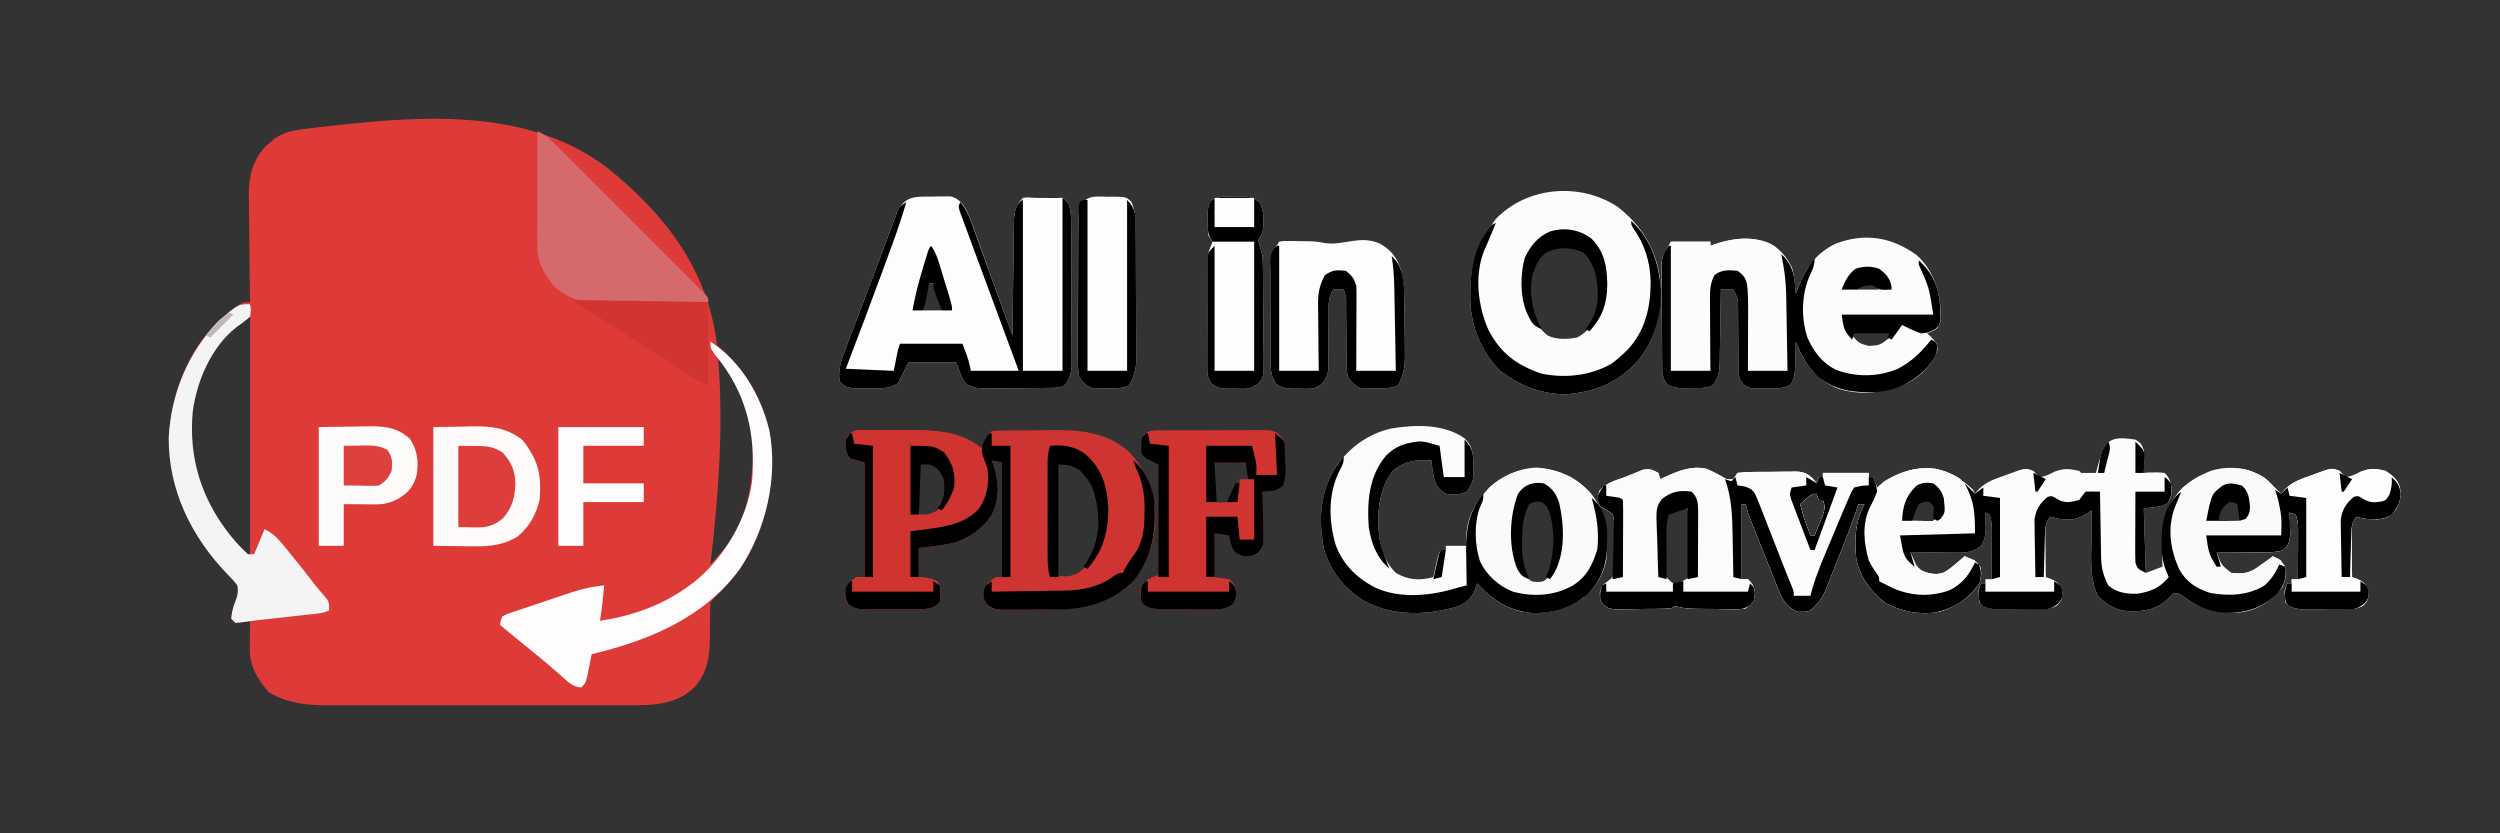 <?xml version="1.0" encoding="UTF-8"?>
<svg version="1.1" xmlns="http://www.w3.org/2000/svg" width="1200" height="400">
<rect width="100%" height="100%" fill="#333333" stroke="none"/>
<path d="M0 0 C1.054 -0.127 2.108 -0.253 3.194 -0.384 C49.756 -5.722 102.76 -10.891 142.145 19.079 C169.879 41.336 190.713 68.41 194.751 104.319 C198.297 139.221 195.66 174.764 191.594 209.497 C192.72 208.225 193.844 206.951 194.967 205.677 C195.593 204.967 196.219 204.258 196.864 203.528 C210.535 187.481 212.845 166.713 211.594 146.497 C209.846 132.257 202.664 119.337 193.594 108.497 C192.934 107.507 192.274 106.517 191.594 105.497 C191.924 104.507 192.254 103.517 192.594 102.497 C207.279 113.777 218.016 131.077 220.594 149.497 C222.589 172.859 217.444 197.801 202.178 216.204 C198.788 220.1 195.247 223.844 191.594 227.497 C191.497 229.525 191.462 231.556 191.454 233.586 C191.435 234.846 191.415 236.107 191.395 237.405 C191.357 240.057 191.343 242.705 191.341 245.358 C191.169 254.287 189.978 261.337 184.073 268.287 C174.836 277.072 163.542 277.078 151.569 277.014 C149.862 277.02 148.154 277.027 146.446 277.035 C141.832 277.054 137.219 277.047 132.605 277.034 C127.762 277.024 122.918 277.033 118.075 277.039 C109.942 277.047 101.809 277.037 93.676 277.018 C84.294 276.996 74.913 277.003 65.531 277.025 C57.455 277.044 49.379 277.046 41.304 277.036 C36.489 277.029 31.675 277.028 26.861 277.042 C22.333 277.053 17.804 277.045 13.276 277.022 C11.621 277.017 9.967 277.018 8.312 277.027 C-2.129 277.078 -10.976 276.211 -20.218 270.872 C-25.664 264.959 -29.561 258.304 -29.503 250.168 C-29.5 249.369 -29.497 248.57 -29.493 247.747 C-29.481 246.509 -29.481 246.509 -29.468 245.247 C-29.464 244.406 -29.459 243.566 -29.454 242.7 C-29.443 240.632 -29.425 238.564 -29.406 236.497 C-30.519 236.703 -31.633 236.909 -32.781 237.122 C-33.977 237.245 -35.173 237.369 -36.406 237.497 C-37.066 236.837 -37.726 236.177 -38.406 235.497 C-38.129 232.384 -37.541 229.822 -36.343 226.934 C-35.245 224.079 -34.99 222.539 -35.406 219.497 C-36.996 217.475 -38.523 215.783 -40.343 213.997 C-57.547 196.106 -68.589 173.634 -68.406 148.497 C-67.375 128.044 -59.362 106.801 -44.406 92.497 C-33.561 83.497 -33.561 83.497 -29.406 83.497 C-29.422 82.365 -29.422 82.365 -29.439 81.21 C-29.54 74.061 -29.616 66.913 -29.665 59.763 C-29.691 56.089 -29.726 52.415 -29.783 48.74 C-29.837 45.187 -29.867 41.634 -29.88 38.081 C-29.893 36.081 -29.932 34.082 -29.972 32.082 C-29.975 22.74 -28.274 16 -22.124 8.84 C-21.392 8.232 -20.66 7.623 -19.906 6.997 C-19.173 6.368 -18.441 5.738 -17.687 5.09 C-12.242 1.286 -6.444 0.771 0 0 Z M-38.808 96.875 C-52.371 110.561 -58.387 128.535 -58.406 147.497 C-57.608 167.136 -49.801 185.096 -36.406 199.497 C-34.096 201.477 -31.786 203.457 -29.406 205.497 C-29.406 167.547 -29.406 129.597 -29.406 90.497 C-33.292 90.497 -36.085 94.365 -38.808 96.875 Z " fill="#DE3B38" transform="translate(149.406,61.503)"/>
<path d="M0 0 C2.75 1.812 2.75 1.812 4 5 C4.291 8.694 4.233 12.305 4 16 C4.687 15.942 5.374 15.884 6.082 15.824 C8.789 15.689 11.31 15.662 14 16 C16.847 18.764 16.957 20.65 17.438 24.562 C17 28 17 28 15.562 30.375 C13 32 13 32 4 33 C4.33 43.23 4.66 53.46 5 64 C7.64 63.01 10.28 62.02 13 61 C12.954 59.6 12.907 58.2 12.859 56.758 C12.535 43.096 12.857 33.404 22.645 23.047 C31.241 15.576 39.881 13.227 51 14 C59.228 15.236 64.265 20.289 70 26 C70.628 25.255 71.256 24.51 71.902 23.742 C75.497 20.154 79.848 18.777 84.562 17.125 C85.413 16.805 86.263 16.486 87.139 16.156 C94.239 13.595 94.239 13.595 98 15 C98.495 15.536 98.99 16.073 99.5 16.625 C99.995 17.079 100.49 17.532 101 18 C103.785 17.801 105.741 16.629 108.25 15.375 C113.022 13.625 115.085 13.811 120 15 C123.407 17.148 125.778 19.113 127 23 C127.476 27.283 127.278 29.474 125.25 33.312 C122.654 36.413 120.831 37.81 116.781 38.23 C116.028 38.216 115.276 38.202 114.5 38.188 C113.747 38.181 112.994 38.175 112.219 38.168 C110.04 38.003 108.098 37.596 106 37 C103.671 40.493 103.764 41.86 103.805 45.98 C103.811 47.144 103.818 48.307 103.824 49.506 C103.841 50.721 103.858 51.936 103.875 53.188 C103.884 54.414 103.893 55.641 103.902 56.904 C103.926 59.936 103.959 62.968 104 66 C104.786 66.282 105.573 66.565 106.383 66.855 C109.735 68.322 110.599 69.654 112 73 C111.926 76.089 111.57 77.429 109.381 79.624 C106.14 81.497 103.7 81.388 99.969 81.398 C99.296 81.401 98.623 81.404 97.93 81.407 C96.511 81.409 95.092 81.404 93.673 81.391 C91.507 81.375 89.342 81.391 87.176 81.41 C85.794 81.408 84.413 81.404 83.031 81.398 C81.153 81.393 81.153 81.393 79.236 81.388 C75.8 80.976 74.345 80.519 72 78 C71.478 72.045 71.478 72.045 73 69 C73.66 69 74.32 69 75 69 C75 68.34 75 67.68 75 67 C75.99 67 76.98 67 78 67 C78.029 62.583 78.047 58.167 78.062 53.75 C78.071 52.496 78.079 51.241 78.088 49.949 C78.091 48.744 78.094 47.539 78.098 46.297 C78.103 45.187 78.108 44.076 78.114 42.933 C77.987 39.372 77.987 39.372 77 36 C76.01 35.67 75.02 35.34 74 35 C74.035 35.964 74.07 36.928 74.105 37.922 C74.133 39.185 74.16 40.448 74.188 41.75 C74.222 43.003 74.257 44.256 74.293 45.547 C73.985 49.174 73.591 50.512 71 53 C67.582 54.139 64.965 54.113 61.363 54.098 C60.065 54.094 58.766 54.091 57.428 54.088 C56.056 54.08 54.684 54.071 53.312 54.062 C51.929 54.057 50.546 54.053 49.162 54.049 C45.775 54.037 42.387 54.021 39 54 C41.185 60.137 41.185 60.137 46 64 C51.491 64.523 54.488 64.355 59 61 C60.27 60.103 61.541 59.208 62.812 58.312 C63.864 57.549 64.916 56.786 66 56 C69.161 57.37 69.993 57.989 72 61 C72.467 65.125 72.302 67.418 70.375 71.125 C64.995 77.637 58.521 82.009 50 83 C39.456 83.775 31.396 81.537 22.91 75.207 C20.954 73.733 20.954 73.733 18 74 C16.917 75.145 16.917 75.145 15.812 76.312 C10.602 81.291 5.486 82.201 -1.5 82.5 C-8.735 82.332 -12.714 80.067 -17.875 75.25 C-22.03 66.939 -21.238 57.466 -21.125 48.438 C-21.115 47.033 -21.106 45.629 -21.098 44.225 C-21.074 40.816 -21.041 37.408 -21 34 C-22.058 34.654 -23.117 35.307 -24.207 35.98 C-27.157 37.664 -29.229 38.493 -32.688 38.312 C-33.413 38.288 -34.139 38.264 -34.887 38.238 C-36.997 38 -38.956 37.568 -41 37 C-43.329 40.493 -43.236 41.86 -43.195 45.98 C-43.189 47.144 -43.182 48.307 -43.176 49.506 C-43.159 50.721 -43.142 51.936 -43.125 53.188 C-43.116 54.414 -43.107 55.641 -43.098 56.904 C-43.074 59.936 -43.041 62.968 -43 66 C-42.214 66.282 -41.427 66.565 -40.617 66.855 C-37.265 68.322 -36.401 69.654 -35 73 C-35.074 76.089 -35.43 77.429 -37.619 79.624 C-40.86 81.497 -43.3 81.388 -47.031 81.398 C-47.704 81.401 -48.377 81.404 -49.07 81.407 C-50.489 81.409 -51.908 81.404 -53.327 81.391 C-55.493 81.375 -57.658 81.391 -59.824 81.41 C-61.206 81.408 -62.587 81.404 -63.969 81.398 C-65.847 81.393 -65.847 81.393 -67.764 81.388 C-71.2 80.976 -72.655 80.519 -75 78 C-75.522 72.045 -75.522 72.045 -74 69 C-73.34 69 -72.68 69 -72 69 C-72 68.34 -72 67.68 -72 67 C-71.01 67 -70.02 67 -69 67 C-68.971 62.583 -68.953 58.167 -68.938 53.75 C-68.929 52.496 -68.921 51.241 -68.912 49.949 C-68.909 48.744 -68.906 47.539 -68.902 46.297 C-68.897 45.187 -68.892 44.076 -68.886 42.933 C-68.984 40.409 -69.124 38.361 -70 36 C-70.66 35.67 -71.32 35.34 -72 35 C-71.977 35.736 -71.954 36.472 -71.93 37.23 C-71.912 38.206 -71.894 39.182 -71.875 40.188 C-71.852 41.15 -71.829 42.113 -71.805 43.105 C-72.017 46.255 -72.454 48.246 -74 51 C-77.982 54.007 -80.904 54.358 -85.832 54.293 C-87.124 54.283 -88.417 54.274 -89.748 54.264 C-91.103 54.239 -92.458 54.213 -93.812 54.188 C-95.187 54.172 -96.561 54.159 -97.936 54.146 C-101.291 54.111 -104.645 54.062 -108 54 C-107.432 55.299 -106.845 56.589 -106.25 57.875 C-105.925 58.594 -105.6 59.314 -105.266 60.055 C-103.743 62.394 -102.591 63.029 -100 64 C-95.322 64.807 -93.278 64.834 -89.258 62.211 C-86.763 60.211 -84.355 58.162 -82 56 C-76.474 58.403 -76.474 58.403 -74.562 60.812 C-73.722 64.081 -73.938 65.751 -75 69 C-79.581 76.11 -85.978 80.135 -93.98 82.613 C-103.197 84.378 -111.981 82.657 -120.188 78.312 C-127.373 72.404 -132.087 66.25 -134 57 C-134.904 47.667 -134.548 39.447 -130 31 C-130.99 31 -131.98 31 -133 31 C-133.266 31.821 -133.266 31.821 -133.537 32.659 C-136.154 40.644 -139.231 48.417 -142.36 56.212 C-143.039 57.909 -143.712 59.608 -144.379 61.309 C-145.352 63.789 -146.342 66.262 -147.336 68.734 C-147.629 69.49 -147.922 70.245 -148.223 71.023 C-150.101 75.626 -152.118 78.724 -156 82 C-158.062 82.664 -158.062 82.664 -160 82.625 C-160.959 82.644 -160.959 82.644 -161.938 82.664 C-165.831 81.411 -168.22 78.463 -170.092 74.953 C-171.184 72.479 -172.19 69.985 -173.172 67.465 C-173.724 66.091 -173.724 66.091 -174.287 64.69 C-175.453 61.777 -176.601 58.858 -177.75 55.938 C-178.537 53.97 -179.324 52.003 -180.113 50.037 C-181.55 46.437 -182.987 42.837 -184.405 39.23 C-184.69 38.508 -184.975 37.786 -185.268 37.042 C-185.984 35.046 -186.524 33.065 -187 31 C-187.66 31 -188.32 31 -189 31 C-189 42.88 -189 54.76 -189 67 C-188.01 67 -187.02 67 -186 67 C-183.628 69.284 -183.04 70.726 -182.562 74 C-183.112 77.77 -184.011 78.692 -187 81 C-190.037 81.47 -190.037 81.47 -193.559 81.426 C-195.468 81.413 -195.468 81.413 -197.416 81.4 C-198.757 81.371 -200.097 81.342 -201.438 81.312 C-202.774 81.301 -204.111 81.291 -205.447 81.283 C-215.178 81.17 -215.178 81.17 -218.793 80.423 C-221.031 79.762 -221.031 79.762 -223 81 C-227.246 81.258 -231.496 81.271 -235.749 81.295 C-237.86 81.312 -239.971 81.356 -242.082 81.4 C-243.427 81.411 -244.772 81.419 -246.117 81.426 C-247.34 81.44 -248.564 81.455 -249.824 81.47 C-253 81 -253 81 -255.426 79.192 C-257 77 -257 77 -257.062 73.5 C-256 70 -256 70 -253.477 68.207 C-250.714 66.185 -250.714 66.185 -250.337 62.855 C-250.325 61.645 -250.313 60.435 -250.301 59.188 C-250.294 58.537 -250.286 57.886 -250.279 57.216 C-250.271 55.844 -250.276 54.472 -250.293 53.101 C-250.312 51.005 -250.273 48.916 -250.229 46.82 C-250.228 45.484 -250.231 44.148 -250.238 42.812 C-250.239 41.602 -250.239 40.392 -250.24 39.145 C-250.718 35.72 -250.718 35.72 -253.981 33.727 C-254.977 33.157 -255.974 32.587 -257 32 C-258.33 28.948 -258.188 27.593 -257.188 24.438 C-253.813 20.677 -249.689 19.636 -245 18 C-244.034 17.602 -243.069 17.203 -242.074 16.793 C-241.122 16.408 -240.169 16.022 -239.188 15.625 C-237.878 15.087 -237.878 15.087 -236.543 14.539 C-233.327 13.857 -231.824 14.374 -229 16 C-228.67 16.99 -228.34 17.98 -228 19 C-227.25 18.639 -226.5 18.278 -225.727 17.906 C-219.117 14.909 -213.294 12.493 -206 14 C-203.248 15.138 -200.707 16.417 -198.129 17.906 C-195.954 19.228 -195.954 19.228 -193 19 C-192.01 17.515 -192.01 17.515 -191 16 C-188.505 15.67 -186.262 15.532 -183.762 15.531 C-183.044 15.524 -182.326 15.516 -181.587 15.508 C-180.066 15.497 -178.545 15.495 -177.025 15.499 C-174.706 15.5 -172.391 15.458 -170.072 15.414 C-168.594 15.409 -167.115 15.406 -165.637 15.406 C-164.947 15.39 -164.257 15.373 -163.547 15.357 C-159.563 15.413 -158.105 15.911 -155.023 18.537 C-154.021 19.756 -154.021 19.756 -153 21 C-152.505 19.515 -152.505 19.515 -152 18 C-151.34 18 -150.68 18 -150 18 C-150 17.34 -150 16.68 -150 16 C-142.74 16 -135.48 16 -128 16 C-128 16.66 -128 17.32 -128 18 C-127.34 18 -126.68 18 -126 18 C-125.01 20.475 -125.01 20.475 -124 23 C-123.455 22.602 -122.909 22.203 -122.348 21.793 C-113.968 15.906 -106.357 12.838 -96 14 C-88.761 15.355 -83.356 19.038 -78 24 C-77.67 24.66 -77.34 25.32 -77 26 C-76.372 25.255 -75.744 24.51 -75.098 23.742 C-71.503 20.154 -67.152 18.777 -62.438 17.125 C-61.587 16.805 -60.737 16.486 -59.861 16.156 C-52.761 13.595 -52.761 13.595 -49 15 C-48.505 15.536 -48.01 16.073 -47.5 16.625 C-47.005 17.079 -46.51 17.532 -46 18 C-43.215 17.801 -41.259 16.629 -38.75 15.375 C-34.102 13.671 -31.786 14.01 -27 15 C-26.67 15.33 -26.34 15.66 -26 16 C-23.667 16.041 -21.333 16.042 -19 16 C-18.746 15.096 -18.492 14.193 -18.23 13.262 C-17.714 11.492 -17.714 11.492 -17.188 9.688 C-16.851 8.516 -16.515 7.344 -16.168 6.137 C-13.256 -1.683 -7.553 -1.052 0 0 Z M-158.125 28.5 C-159.074 29.325 -160.023 30.15 -161 31 C-158.814 38.608 -158.814 38.608 -156 46 C-155.34 46 -154.68 46 -154 46 C-153.132 43.922 -152.281 41.838 -151.438 39.75 C-150.962 38.59 -150.486 37.43 -149.996 36.234 C-149.042 33.137 -148.79 31.927 -150 29 C-150.66 29 -151.32 29 -152 29 C-152.33 28.01 -152.66 27.02 -153 26 C-155.589 26 -156.201 26.827 -158.125 28.5 Z M-104.125 30.625 C-106.349 33.442 -106.679 35.469 -107 39 C-105.354 39.027 -103.708 39.046 -102.062 39.062 C-100.688 39.08 -100.688 39.08 -99.285 39.098 C-97.034 39.259 -97.034 39.259 -96 38 C-95.586 33.809 -95.586 33.809 -97.312 30.125 C-100.098 28.268 -101.544 28.651 -104.125 30.625 Z M42.375 31.25 C39.742 34.267 39.742 34.267 39 38 C40.034 39.259 40.034 39.259 42.285 39.098 C43.202 39.086 44.118 39.074 45.062 39.062 C45.982 39.053 46.901 39.044 47.848 39.035 C48.558 39.024 49.268 39.012 50 39 C51.03 35.722 51.172 34.386 49.75 31.188 C49.172 30.466 48.595 29.744 48 29 C44.803 28.675 44.803 28.675 42.375 31.25 Z M-225 36 C-226.715 41.145 -226.269 46.552 -226.312 51.938 C-226.342 53.131 -226.371 54.324 -226.4 55.553 C-226.409 56.699 -226.417 57.846 -226.426 59.027 C-226.44 60.077 -226.455 61.126 -226.47 62.207 C-225.883 65.693 -224.785 66.886 -222 69 C-218.477 68.828 -216.974 67.983 -214 66 C-213.565 62.829 -213.565 62.829 -213.672 59.094 C-213.674 58.413 -213.676 57.733 -213.678 57.032 C-213.684 55.592 -213.698 54.153 -213.719 52.714 C-213.75 50.509 -213.76 48.304 -213.766 46.098 C-213.415 39.344 -213.415 39.344 -215 33 C-219.252 32.636 -221.585 33.439 -225 36 Z " fill="#FCFCFC" transform="translate(1025,211)"/>
<path d="M0 0 C0.33 0.99 0.66 1.98 1 3 C2.125 2.459 2.125 2.459 3.273 1.906 C9.883 -1.091 15.706 -3.507 23 -2 C25.752 -0.862 28.293 0.417 30.871 1.906 C33.046 3.228 33.046 3.228 36 3 C36.66 2.01 37.32 1.02 38 0 C40.495 -0.33 42.738 -0.468 45.238 -0.469 C45.956 -0.476 46.674 -0.484 47.413 -0.492 C48.934 -0.503 50.455 -0.505 51.975 -0.501 C54.294 -0.5 56.609 -0.542 58.928 -0.586 C60.406 -0.591 61.885 -0.594 63.363 -0.594 C64.053 -0.61 64.743 -0.627 65.453 -0.643 C69.437 -0.587 70.895 -0.089 73.977 2.537 C74.979 3.756 74.979 3.756 76 5 C76.33 4.01 76.66 3.02 77 2 C77.66 2 78.32 2 79 2 C79 1.34 79 0.68 79 0 C86.26 0 93.52 0 101 0 C101 0.66 101 1.32 101 2 C101.66 2 102.32 2 103 2 C103.99 4.475 103.99 4.475 105 7 C105.545 6.602 106.091 6.203 106.652 5.793 C115.008 -0.077 122.662 -3.201 133 -2 C140.494 -0.356 145.503 2.497 149.75 9 C152.695 13.772 153.139 17.601 153.125 23.188 C153.128 24.254 153.13 25.32 153.133 26.418 C153 29 153 29 152 30 C149.408 30.16 146.84 30.259 144.246 30.316 C143.083 30.348 143.083 30.348 141.896 30.379 C139.41 30.445 136.924 30.504 134.438 30.562 C132.756 30.606 131.074 30.649 129.393 30.693 C125.262 30.801 121.131 30.902 117 31 C117.275 32.442 117.563 33.882 117.855 35.32 C118.014 36.122 118.173 36.924 118.337 37.75 C119.618 42.096 122.895 44.134 126.312 46.812 C130.051 48.465 133.072 49.102 137 48 C140.616 45.632 143.819 42.92 147 40 C152.526 42.403 152.526 42.403 154.438 44.812 C155.278 48.081 155.062 49.751 154 53 C149.419 60.11 143.022 64.135 135.02 66.613 C125.803 68.378 117.019 66.657 108.812 62.312 C101.627 56.404 96.913 50.25 95 41 C94.096 31.667 94.452 23.447 99 15 C98.01 15 97.02 15 96 15 C95.734 15.821 95.734 15.821 95.463 16.659 C92.846 24.644 89.769 32.417 86.64 40.212 C85.961 41.909 85.288 43.608 84.621 45.309 C83.648 47.789 82.658 50.262 81.664 52.734 C81.371 53.49 81.078 54.245 80.777 55.023 C78.899 59.626 76.882 62.724 73 66 C70.938 66.664 70.938 66.664 69 66.625 C68.041 66.644 68.041 66.644 67.062 66.664 C63.169 65.411 60.78 62.463 58.908 58.953 C57.816 56.479 56.81 53.985 55.828 51.465 C55.276 50.091 55.276 50.091 54.713 48.69 C53.547 45.777 52.399 42.858 51.25 39.938 C50.463 37.97 49.676 36.003 48.887 34.037 C47.45 30.437 46.013 26.837 44.595 23.23 C44.168 22.147 44.168 22.147 43.732 21.042 C43.016 19.046 42.476 17.065 42 15 C41.34 15 40.68 15 40 15 C40 26.88 40 38.76 40 51 C40.99 51 41.98 51 43 51 C45.372 53.284 45.96 54.726 46.438 58 C45.888 61.77 44.989 62.692 42 65 C38.963 65.47 38.963 65.47 35.441 65.426 C33.532 65.413 33.532 65.413 31.584 65.4 C30.243 65.371 28.903 65.342 27.562 65.312 C26.226 65.301 24.889 65.291 23.553 65.283 C13.822 65.17 13.822 65.17 10.207 64.423 C7.969 63.762 7.969 63.762 6 65 C1.754 65.258 -2.496 65.271 -6.749 65.295 C-8.86 65.312 -10.971 65.356 -13.082 65.4 C-14.427 65.411 -15.772 65.419 -17.117 65.426 C-18.34 65.44 -19.564 65.455 -20.824 65.47 C-24 65 -24 65 -26.426 63.192 C-28 61 -28 61 -28.062 57.5 C-27 54 -27 54 -24.477 52.207 C-21.714 50.185 -21.714 50.185 -21.337 46.855 C-21.325 45.645 -21.313 44.435 -21.301 43.188 C-21.294 42.537 -21.286 41.886 -21.279 41.216 C-21.271 39.844 -21.276 38.472 -21.293 37.101 C-21.312 35.005 -21.273 32.916 -21.229 30.82 C-21.228 29.484 -21.231 28.148 -21.238 26.812 C-21.239 25.602 -21.239 24.392 -21.24 23.145 C-21.718 19.72 -21.718 19.72 -24.981 17.727 C-25.977 17.157 -26.974 16.587 -28 16 C-29.33 12.948 -29.188 11.593 -28.188 8.438 C-24.813 4.677 -20.689 3.636 -16 2 C-15.034 1.602 -14.069 1.203 -13.074 0.793 C-12.122 0.408 -11.169 0.022 -10.188 -0.375 C-9.315 -0.733 -8.442 -1.092 -7.543 -1.461 C-4.327 -2.143 -2.824 -1.626 0 0 Z M70.875 12.5 C69.926 13.325 68.978 14.15 68 15 C70.186 22.608 70.186 22.608 73 30 C73.66 30 74.32 30 75 30 C75.868 27.922 76.719 25.838 77.562 23.75 C78.038 22.59 78.514 21.43 79.004 20.234 C79.958 17.137 80.21 15.927 79 13 C78.34 13 77.68 13 77 13 C76.67 12.01 76.34 11.02 76 10 C73.411 10 72.799 10.827 70.875 12.5 Z M124.875 14.625 C122.651 17.442 122.321 19.469 122 23 C123.646 23.027 125.292 23.046 126.938 23.062 C128.312 23.08 128.312 23.08 129.715 23.098 C131.966 23.259 131.966 23.259 133 22 C133.414 17.809 133.414 17.809 131.688 14.125 C128.902 12.268 127.456 12.651 124.875 14.625 Z M4 20 C2.285 25.145 2.731 30.552 2.688 35.938 C2.658 37.131 2.629 38.324 2.6 39.553 C2.591 40.699 2.583 41.846 2.574 43.027 C2.56 44.077 2.545 45.126 2.53 46.207 C3.117 49.693 4.215 50.886 7 53 C10.523 52.828 12.026 51.983 15 50 C15.435 46.829 15.435 46.829 15.328 43.094 C15.326 42.413 15.324 41.733 15.322 41.032 C15.316 39.592 15.302 38.153 15.281 36.714 C15.25 34.509 15.24 32.304 15.234 30.098 C15.585 23.344 15.585 23.344 14 17 C9.748 16.636 7.415 17.439 4 20 Z " fill="#FBFBFB" transform="translate(796,227)"/>
<path d="M0 0 C0.919 -0.004 1.839 -0.008 2.786 -0.012 C4.738 -0.014 6.69 -0.007 8.642 0.01 C11.587 0.031 14.531 0.01 17.477 -0.016 C30.069 -0.034 42.466 0.297 52.758 8.531 C53.212 7.582 53.665 6.634 54.133 5.656 C55.758 2.531 55.758 2.531 57.758 0.531 C59.657 0.257 59.657 0.257 62.001 0.225 C63.319 0.201 63.319 0.201 64.664 0.176 C66.097 0.168 66.097 0.168 67.559 0.16 C69.04 0.147 69.04 0.147 70.551 0.133 C72.65 0.118 74.749 0.109 76.848 0.106 C80.02 0.094 83.19 0.045 86.361 -0.006 C99.983 -0.115 112.011 0.656 122.984 9.754 C131.942 18.731 136.092 29.41 136.258 41.969 C136.078 54.529 132.537 65.294 123.758 74.531 C111.086 85.13 96.837 86.215 81.052 86.108 C78.169 86.094 75.288 86.128 72.404 86.166 C70.562 86.167 68.721 86.165 66.879 86.16 C66.022 86.173 65.164 86.187 64.281 86.2 C58.388 86.108 58.388 86.108 55.192 83.183 C53.758 80.531 53.758 80.531 53.695 77.469 C55.012 73.828 56.494 72.552 59.758 70.531 C60.748 70.531 61.738 70.531 62.758 70.531 C62.758 52.381 62.758 34.231 62.758 15.531 C61.108 15.201 59.458 14.871 57.758 14.531 C58.1 15.423 58.1 15.423 58.449 16.332 C61.235 24.365 61.626 31.847 58.195 39.781 C54.255 46.673 48.062 51.069 40.699 53.754 C34.797 55.314 28.823 55.87 22.758 56.531 C22.758 61.151 22.758 65.771 22.758 70.531 C23.851 70.634 24.944 70.737 26.07 70.844 C29.758 71.531 29.758 71.531 31.695 72.594 C33.391 75.686 33.632 79.119 32.758 82.531 C30.213 85.219 28.704 85.537 24.971 85.935 C23.452 85.962 21.933 85.971 20.414 85.965 C19.205 85.973 19.205 85.973 17.971 85.981 C16.27 85.987 14.569 85.986 12.868 85.977 C10.266 85.969 7.667 85.998 5.066 86.029 C3.411 86.031 1.757 86.03 0.102 86.027 C-0.675 86.039 -1.451 86.05 -2.25 86.061 C-5.795 86.016 -7.846 85.826 -10.729 83.684 C-12.242 81.531 -12.242 81.531 -12.805 78.594 C-12.053 74.502 -10.495 73.045 -7.242 70.531 C-5.922 70.531 -4.602 70.531 -3.242 70.531 C-3.242 52.381 -3.242 34.231 -3.242 15.531 C-5.552 14.871 -7.862 14.211 -10.242 13.531 C-12.568 10.043 -12.661 8.634 -12.242 4.531 C-9.855 -0.939 -5.207 -0.048 0 0 Z M23.758 15.531 C22.496 16.569 22.496 16.569 22.644 18.848 C22.65 19.848 22.655 20.848 22.66 21.879 C22.663 22.958 22.667 24.038 22.67 25.15 C22.678 26.287 22.687 27.423 22.695 28.594 C22.7 29.734 22.704 30.874 22.709 32.049 C22.721 34.876 22.737 37.704 22.758 40.531 C27.392 40.76 27.392 40.76 31.508 38.781 C34.827 35.463 36.046 32.786 36.07 28.094 C35.966 24.112 35.411 21.642 32.758 18.531 C29.345 15.993 28.119 15.531 23.758 15.531 Z M88.758 16.531 C88.664 18.189 88.64 19.85 88.644 21.51 C88.644 22.571 88.644 23.632 88.645 24.725 C88.65 25.879 88.655 27.034 88.66 28.223 C88.662 29.398 88.663 30.573 88.664 31.783 C88.67 35.553 88.683 39.324 88.695 43.094 C88.7 45.643 88.705 48.191 88.709 50.74 C88.72 57.004 88.737 63.268 88.758 69.531 C92.822 70.54 95.189 70.467 99.055 68.602 C105.56 64.513 107.783 57.698 109.445 50.594 C110.435 40.897 109.422 31.958 105.07 23.094 C101.406 19.033 97.342 15.861 91.82 15.156 C89.773 15.326 89.773 15.326 88.758 16.531 Z " fill="#CE3431" transform="translate(418.242,206.469)"/>
<path d="M0 0 C6.59 5.906 10.31 14.812 11.18 23.527 C11.523 32.588 11.523 32.588 9.531 35.172 C7.871 36.246 7.871 36.246 4.871 37.434 C5.51 38.011 6.15 38.589 6.809 39.184 C9.783 42.428 9.783 42.428 9.871 45.434 C7.553 52.233 2.225 57.553 -3.957 61.02 C-14.701 65.989 -26.661 67.635 -38.129 63.871 C-47.409 59.9 -53.452 52.913 -57.262 43.691 C-57.548 42.946 -57.834 42.201 -58.129 41.434 C-58.168 43.313 -58.168 43.313 -58.207 45.23 C-58.263 46.882 -58.321 48.533 -58.379 50.184 C-58.393 51.009 -58.407 51.834 -58.422 52.684 C-58.569 56.324 -58.759 58.799 -60.613 61.98 C-64.401 64.169 -67.829 64.016 -72.129 63.934 C-72.936 63.949 -73.743 63.965 -74.574 63.98 C-75.355 63.975 -76.137 63.97 -76.941 63.965 C-78.003 63.958 -78.003 63.958 -79.086 63.951 C-82.216 63.158 -83.273 62.085 -85.129 59.434 C-85.713 56.423 -85.686 53.458 -85.668 50.398 C-85.68 49.523 -85.692 48.648 -85.704 47.747 C-85.739 44.955 -85.748 42.163 -85.754 39.371 C-85.77 36.575 -85.792 33.78 -85.826 30.985 C-85.845 29.246 -85.854 27.508 -85.852 25.77 C-85.889 20.807 -85.889 20.807 -88.129 16.434 C-91.213 16.183 -91.213 16.183 -94.129 16.434 C-94.143 17.649 -94.158 18.865 -94.173 20.118 C-94.231 24.638 -94.308 29.157 -94.391 33.676 C-94.425 35.63 -94.453 37.585 -94.475 39.539 C-94.509 42.352 -94.561 45.164 -94.617 47.977 C-94.627 49.283 -94.627 49.283 -94.637 50.616 C-94.751 55.345 -95.036 58.606 -98.129 62.434 C-101.384 64.061 -104.931 63.66 -108.504 63.684 C-109.272 63.704 -110.04 63.725 -110.832 63.746 C-114.277 63.77 -116.529 63.755 -119.605 62.105 C-122.405 59.034 -122.266 55.932 -122.306 51.972 C-122.319 50.853 -122.332 49.735 -122.345 48.583 C-122.352 47.373 -122.36 46.164 -122.367 44.918 C-122.375 43.674 -122.383 42.429 -122.392 41.147 C-122.405 38.511 -122.417 35.875 -122.424 33.239 C-122.433 30.542 -122.454 27.846 -122.486 25.15 C-122.528 21.26 -122.544 17.371 -122.555 13.48 C-122.572 12.279 -122.59 11.078 -122.608 9.84 C-122.605 8.709 -122.602 7.578 -122.599 6.413 C-122.605 5.425 -122.611 4.437 -122.617 3.419 C-122.129 0.434 -122.129 0.434 -118.129 -6.566 C-111.859 -6.566 -105.589 -6.566 -99.129 -6.566 C-99.129 -5.906 -99.129 -5.246 -99.129 -4.566 C-98.558 -4.783 -97.987 -5 -97.398 -5.223 C-88.883 -8.147 -79.775 -9.357 -71.191 -6.004 C-65.789 -3.194 -62.327 0.809 -59.816 6.309 C-58.932 10.329 -58.475 14.335 -58.129 18.434 C-57.91 17.805 -57.691 17.175 -57.465 16.527 C-53.764 6.538 -48.876 -0.738 -39.129 -5.566 C-25.105 -10.948 -12.026 -8.849 0 0 Z M-29.129 15.434 C-29.129 15.764 -29.129 16.094 -29.129 16.434 C-25.499 16.434 -21.869 16.434 -18.129 16.434 C-19.119 15.444 -20.109 14.454 -21.129 13.434 C-24.896 13.434 -26.041 13.669 -29.129 15.434 Z M-30.129 36.434 C-30.459 37.094 -30.789 37.754 -31.129 38.434 C-27.759 42.22 -27.759 42.22 -23.105 43.488 C-17.753 43.114 -17.753 43.114 -13.566 39.871 C-13.092 39.067 -12.618 38.262 -12.129 37.434 C-13.343 35.99 -13.343 35.99 -16.945 36.336 C-18.527 36.343 -20.109 36.355 -21.691 36.371 C-22.498 36.376 -23.304 36.38 -24.135 36.385 C-26.133 36.397 -28.131 36.415 -30.129 36.434 Z " fill="#FCFCFC" transform="translate(920.129,122.566)"/>
<path d="M0 0 C1.037 -0.032 2.074 -0.064 3.143 -0.098 C4.146 -0.099 5.15 -0.1 6.184 -0.102 C7.096 -0.108 8.007 -0.113 8.947 -0.12 C12.834 0.987 14.574 3.276 16.562 6.625 C18.308 10.439 19.71 14.349 21.102 18.305 C21.509 19.431 21.917 20.558 22.337 21.719 C23.632 25.309 24.91 28.904 26.188 32.5 C27.054 34.911 27.921 37.321 28.789 39.73 C30.386 44.164 31.975 48.6 33.557 53.039 C35.181 57.585 36.852 62.111 38.562 66.625 C38.571 65.897 38.579 65.169 38.587 64.419 C38.665 57.548 38.752 50.677 38.85 43.806 C38.9 40.274 38.946 36.742 38.984 33.21 C39.028 29.146 39.088 25.083 39.148 21.02 C39.16 19.755 39.172 18.49 39.183 17.187 C39.203 16.006 39.223 14.825 39.244 13.609 C39.257 12.572 39.27 11.535 39.284 10.466 C39.687 6.351 40.626 3.561 43.562 0.625 C46.688 0.179 49.846 0.301 53 0.312 C53.872 0.296 54.744 0.28 55.643 0.264 C56.9 0.263 56.9 0.263 58.184 0.262 C58.951 0.259 59.719 0.256 60.51 0.253 C63.113 0.725 63.959 1.554 65.562 3.625 C66.75 7.188 66.718 10.43 66.724 14.138 C66.731 15.283 66.731 15.283 66.739 16.45 C66.753 18.975 66.76 21.499 66.766 24.023 C66.771 25.778 66.777 27.533 66.783 29.288 C66.793 32.969 66.799 36.649 66.803 40.329 C66.808 45.042 66.832 49.756 66.861 54.469 C66.879 58.094 66.885 61.72 66.886 65.345 C66.889 67.083 66.897 68.82 66.91 70.558 C66.927 72.99 66.925 75.421 66.919 77.853 C66.928 78.569 66.937 79.285 66.947 80.023 C66.91 84.389 66.243 87.151 63.562 90.625 C61.313 91.75 60.056 91.768 57.559 91.802 C56.322 91.821 56.322 91.821 55.061 91.841 C54.168 91.848 53.275 91.856 52.355 91.863 C51.438 91.871 50.52 91.879 49.575 91.888 C47.631 91.902 45.686 91.912 43.742 91.92 C40.772 91.937 37.803 91.981 34.834 92.025 C32.945 92.036 31.057 92.044 29.168 92.051 C27.838 92.077 27.838 92.077 26.481 92.104 C22.599 92.09 20.13 91.923 16.65 90.098 C14.562 87.625 14.562 87.625 11.562 79.625 C3.973 79.625 -3.618 79.625 -11.438 79.625 C-13.088 82.925 -14.738 86.225 -16.438 89.625 C-20.798 92.532 -24.747 91.955 -29.875 91.938 C-31.307 91.962 -31.307 91.962 -32.768 91.986 C-33.689 91.987 -34.61 91.988 -35.559 91.988 C-36.398 91.991 -37.238 91.994 -38.103 91.997 C-41.114 91.517 -42.406 90.92 -44.438 88.625 C-45.262 82.76 -43.476 78.1 -41.395 72.73 C-41.074 71.877 -40.754 71.024 -40.424 70.145 C-39.378 67.363 -38.314 64.588 -37.25 61.812 C-36.521 59.89 -35.793 57.968 -35.065 56.045 C-33.585 52.136 -32.098 48.23 -30.606 44.325 C-28.892 39.832 -27.204 35.33 -25.532 30.822 C-24.365 27.677 -23.189 24.535 -22.012 21.394 C-21.466 19.932 -20.923 18.468 -20.383 17.004 C-19.635 14.979 -18.874 12.96 -18.109 10.941 C-17.688 9.812 -17.266 8.682 -16.831 7.518 C-12.965 -0.507 -8.105 -0.05 0 0 Z M-1.438 41.625 C-1.943 43.228 -2.441 44.832 -2.938 46.438 C-3.216 47.331 -3.494 48.224 -3.781 49.145 C-4.565 51.681 -4.565 51.681 -4.438 54.625 C-1.468 54.625 1.502 54.625 4.562 54.625 C4.086 52.833 3.606 51.041 3.125 49.25 C2.725 47.753 2.725 47.753 2.316 46.227 C1.661 43.671 1.661 43.671 0.562 41.625 C-0.098 41.625 -0.757 41.625 -1.438 41.625 Z " fill="#FDFDFD" transform="translate(447.438,94.375)"/>
<path d="M0 0 C3.538 3.247 4.084 6.202 4.391 10.82 C4.414 12.493 4.414 12.493 4.438 14.199 C4.463 15.312 4.489 16.424 4.516 17.57 C4.153 21.102 3.298 22.939 1.188 25.762 C-2.05 27.381 -5.312 27.319 -8.812 26.762 C-12.231 24.606 -13.512 22.884 -14.559 18.98 C-15.07 16.245 -15.488 13.526 -15.812 10.762 C-23.03 10.32 -28.108 10.904 -34 15.449 C-41.522 25.046 -41.598 36.055 -40.812 47.762 C-39.787 54.149 -37.523 60.178 -32.812 64.762 C-26.774 68.228 -21.443 68.553 -14.812 66.762 C-14.631 65.907 -14.449 65.052 -14.262 64.172 C-14.01 63.067 -13.759 61.962 -13.5 60.824 C-13.256 59.722 -13.013 58.62 -12.762 57.484 C-12.448 56.586 -12.135 55.687 -11.812 54.762 C-10.822 54.432 -9.832 54.102 -8.812 53.762 C-8.812 53.102 -8.812 52.442 -8.812 51.762 C-5.513 51.762 -2.212 51.762 1.188 51.762 C1.126 50.648 1.064 49.534 1 48.387 C1.053 38.387 5.1 31.28 11.711 24.109 C17.882 18.194 26.208 14.554 34.75 14.199 C44.66 14.741 53.173 18.802 60.188 25.762 C68.43 35.914 69.332 46.123 68.188 58.762 C66.677 65.98 62.856 72.052 57.188 76.762 C47.354 82.748 38.404 85.252 27 83.184 C18.492 80.976 13.193 77.088 7.188 70.762 C6.857 70.432 6.527 70.102 6.188 69.762 C5.631 71.37 5.631 71.37 5.062 73.012 C3.296 76.975 1.23 79.145 -2.812 80.762 C-17.581 85.154 -33.716 85.79 -47.688 78.449 C-57.436 72.426 -63.966 64.515 -67.281 53.367 C-70.131 39.392 -69.186 25.812 -61.465 13.637 C-54.938 4.447 -46.254 -1.891 -35.188 -4.551 C-23.614 -6.425 -10.083 -6.888 0 0 Z M31.062 30.824 C26.297 35.749 26.851 43.337 26.875 49.762 C26.859 50.625 26.843 51.489 26.826 52.379 C26.822 57.947 27.551 61.835 30.188 66.762 C32.069 69.051 32.069 69.051 35.125 69.137 C38.165 69.042 38.165 69.042 39.938 67.324 C44.57 57.828 44.515 45.658 41.883 35.574 C40.845 32.87 39.575 31.377 37.188 29.762 C33.388 29.464 33.388 29.464 31.062 30.824 Z " fill="#FBFBFB" transform="translate(702.812,210.238)"/>
<path d="M0 0 C11.268 8.638 18.449 19.926 20.441 34.141 C21.812 49.022 19.084 62.715 9.496 74.508 C-0.243 84.982 -11.157 88.98 -25.125 90.125 C-35.629 89.758 -44.795 86.903 -53.312 80.812 C-54.22 80.214 -55.127 79.616 -56.062 79 C-65.186 70.13 -70.346 57.233 -70.605 44.653 C-70.705 30.748 -69.012 20.134 -60.312 8.812 C-59.714 7.926 -59.116 7.039 -58.5 6.125 C-43.516 -9.716 -17.94 -11.777 0 0 Z M-37.625 23.875 C-42.463 32.297 -43.086 40.312 -41.312 49.812 C-39.831 54.564 -37.34 58.928 -33.277 61.957 C-28.769 63.92 -24.065 63.704 -19.312 62.812 C-15.008 60.668 -12.842 57.713 -10.438 53.625 C-7.655 44.196 -7.974 36.09 -11.312 26.812 C-13.793 22.311 -16.64 20.945 -21.312 19.293 C-27.362 17.84 -33.095 19.835 -37.625 23.875 Z " fill="#FCFCFC" transform="translate(776.312,99.188)"/>
<path d="M0 0 C0.919 -0.004 1.839 -0.008 2.786 -0.012 C4.738 -0.014 6.69 -0.007 8.642 0.01 C11.587 0.031 14.531 0.01 17.477 -0.016 C30.069 -0.034 42.466 0.297 52.758 8.531 C53.212 7.562 53.665 6.593 54.133 5.594 C55.758 2.531 55.758 2.531 57.758 1.531 C57.758 3.511 57.758 5.491 57.758 7.531 C60.728 7.531 63.698 7.531 66.758 7.531 C66.758 28.321 66.758 49.111 66.758 70.531 C65.438 70.531 64.118 70.531 62.758 70.531 C62.758 52.381 62.758 34.231 62.758 15.531 C61.108 15.201 59.458 14.871 57.758 14.531 C58.1 15.423 58.1 15.423 58.449 16.332 C61.235 24.365 61.626 31.847 58.195 39.781 C54.255 46.673 48.062 51.069 40.699 53.754 C34.797 55.314 28.823 55.87 22.758 56.531 C22.758 61.151 22.758 65.771 22.758 70.531 C23.851 70.634 24.944 70.737 26.07 70.844 C29.758 71.531 29.758 71.531 31.695 72.594 C33.391 75.686 33.632 79.119 32.758 82.531 C30.213 85.219 28.704 85.537 24.971 85.935 C23.452 85.962 21.933 85.971 20.414 85.965 C19.205 85.973 19.205 85.973 17.971 85.981 C16.27 85.987 14.569 85.986 12.868 85.977 C10.266 85.969 7.667 85.998 5.066 86.029 C3.411 86.031 1.757 86.03 0.102 86.027 C-0.675 86.039 -1.451 86.05 -2.25 86.061 C-5.795 86.016 -7.846 85.826 -10.729 83.684 C-12.242 81.531 -12.242 81.531 -12.805 78.594 C-12.053 74.502 -10.495 73.045 -7.242 70.531 C-5.922 70.531 -4.602 70.531 -3.242 70.531 C-3.242 52.381 -3.242 34.231 -3.242 15.531 C-5.552 14.871 -7.862 14.211 -10.242 13.531 C-12.568 10.043 -12.661 8.634 -12.242 4.531 C-9.855 -0.939 -5.207 -0.048 0 0 Z M23.758 15.531 C22.496 16.569 22.496 16.569 22.644 18.848 C22.65 19.848 22.655 20.848 22.66 21.879 C22.663 22.958 22.667 24.038 22.67 25.15 C22.678 26.287 22.687 27.423 22.695 28.594 C22.7 29.734 22.704 30.874 22.709 32.049 C22.721 34.876 22.737 37.704 22.758 40.531 C27.392 40.76 27.392 40.76 31.508 38.781 C34.827 35.463 36.046 32.786 36.07 28.094 C35.966 24.112 35.411 21.642 32.758 18.531 C29.345 15.993 28.119 15.531 23.758 15.531 Z " fill="#CF3431" transform="translate(418.242,206.469)"/>
<path d="M0 0 C1.812 -0.019 1.812 -0.019 3.661 -0.038 C4.967 -0.036 6.274 -0.033 7.619 -0.03 C8.973 -0.034 10.327 -0.039 11.681 -0.045 C14.518 -0.054 17.355 -0.052 20.192 -0.042 C23.825 -0.031 27.457 -0.051 31.09 -0.08 C33.886 -0.098 36.682 -0.098 39.477 -0.092 C41.467 -0.092 43.457 -0.109 45.447 -0.126 C46.658 -0.117 47.869 -0.107 49.117 -0.098 C50.183 -0.097 51.249 -0.097 52.347 -0.097 C55.803 0.527 56.977 1.68 59.123 4.404 C59.733 6.666 59.733 6.666 59.873 9.092 C59.925 9.966 59.976 10.84 60.03 11.74 C60.06 12.619 60.091 13.498 60.123 14.404 C60.175 15.221 60.226 16.039 60.28 16.881 C60.421 20.4 60.244 23.041 59.123 26.404 C56.117 29.41 53.299 29 49.123 29.404 C49.149 30.165 49.176 30.927 49.203 31.711 C49.307 35.171 49.372 38.631 49.436 42.092 C49.478 43.29 49.52 44.488 49.563 45.722 C49.701 55.644 49.701 55.644 46.83 58.732 C44.123 60.404 44.123 60.404 40.498 60.467 C37.123 59.404 37.123 59.404 35.248 57.654 C34.035 55.227 33.496 53.085 33.123 50.404 C30.813 50.074 28.503 49.744 26.123 49.404 C26.123 56.334 26.123 63.264 26.123 70.404 C28.433 70.734 30.743 71.064 33.123 71.404 C35.711 73.658 36.066 75.009 36.561 78.404 C36.123 81.404 36.123 81.404 34.617 83.561 C31.133 86.136 27.946 85.96 23.78 85.9 C22.57 85.902 22.57 85.902 21.337 85.905 C19.636 85.903 17.934 85.891 16.233 85.871 C13.632 85.842 11.033 85.85 8.432 85.863 C6.777 85.857 5.122 85.848 3.467 85.838 C2.303 85.842 2.303 85.842 1.115 85.847 C-2.084 85.791 -4.496 85.6 -7.363 84.123 C-9.477 81.723 -9.487 79.459 -9.338 76.342 C-8.877 74.404 -8.877 74.404 -6.564 71.967 C-3.877 70.404 -3.877 70.404 -0.877 69.404 C-0.877 51.914 -0.877 34.424 -0.877 16.404 C-2.857 15.414 -4.837 14.424 -6.877 13.404 C-9.47 10.811 -9.154 8.917 -9.24 5.377 C-8.29 0.22 -4.601 0.023 0 0 Z M26.123 15.404 C26.096 18.383 26.077 21.362 26.061 24.342 C26.052 25.192 26.044 26.042 26.035 26.918 C26.032 27.727 26.029 28.535 26.026 29.369 C26.02 30.118 26.015 30.867 26.01 31.638 C25.93 33.431 25.93 33.431 27.123 34.404 C29.581 34.654 29.581 34.654 32.123 34.404 C34.357 32.472 34.357 32.472 35.123 29.342 C36.123 26.404 36.123 26.404 38.123 25.404 C38.123 24.744 38.123 24.084 38.123 23.404 C39.443 23.404 40.763 23.404 42.123 23.404 C41.793 20.764 41.463 18.124 41.123 15.404 C36.173 15.404 31.223 15.404 26.123 15.404 Z " fill="#CF3431" transform="translate(556.877,206.596)"/>
<path d="M0 0 C5.493 3.192 8.353 7.054 10.122 13.139 C11.858 21.757 11.838 30.353 11.816 39.108 C11.812 41.759 11.836 44.408 11.861 47.059 C11.864 48.763 11.864 50.467 11.863 52.172 C11.872 52.954 11.882 53.737 11.891 54.543 C11.848 59.739 10.952 63.392 8.5 68 C5.257 69.622 1.748 69.31 -1.812 69.375 C-2.952 69.431 -2.952 69.431 -4.115 69.488 C-4.857 69.5 -5.599 69.511 -6.363 69.523 C-7.373 69.553 -7.373 69.553 -8.404 69.583 C-11.924 68.604 -13.326 66.894 -15.5 64 C-16.214 60.94 -16.198 57.964 -16.172 54.832 C-16.185 53.956 -16.197 53.08 -16.211 52.177 C-16.247 49.389 -16.25 46.601 -16.25 43.812 C-16.272 41.013 -16.3 38.214 -16.332 35.415 C-16.35 33.676 -16.36 31.936 -16.362 30.197 C-16.261 25.964 -16.261 25.964 -17.5 22 C-19.916 21.75 -19.916 21.75 -22.5 22 C-25.093 25.889 -24.761 29.141 -24.738 33.648 C-24.754 35.393 -24.77 37.138 -24.787 38.883 C-24.804 41.63 -24.812 44.377 -24.805 47.125 C-24.803 49.779 -24.831 52.432 -24.863 55.086 C-24.853 55.904 -24.843 56.722 -24.832 57.564 C-24.905 61.806 -25.143 63.529 -27.786 67.018 C-30.398 68.925 -31.421 69.632 -34.566 69.629 C-35.666 69.632 -35.666 69.632 -36.787 69.635 C-37.538 69.611 -38.289 69.587 -39.062 69.562 C-39.817 69.573 -40.572 69.584 -41.35 69.596 C-44.878 69.549 -47.077 69.306 -49.965 67.215 C-52.513 63.538 -52.627 60.175 -52.645 55.776 C-52.652 54.734 -52.658 53.693 -52.665 52.62 C-52.666 51.5 -52.667 50.38 -52.668 49.227 C-52.671 48.07 -52.675 46.914 -52.678 45.722 C-52.683 43.276 -52.685 40.83 -52.685 38.384 C-52.687 34.646 -52.706 30.909 -52.725 27.172 C-52.728 24.794 -52.73 22.417 -52.73 20.039 C-52.738 18.923 -52.745 17.807 -52.752 16.658 C-52.732 9.864 -52.359 4.788 -48.5 -1 C-46.608 -1.356 -46.608 -1.356 -44.324 -1.328 C-43.496 -1.323 -42.668 -1.318 -41.814 -1.312 C-40.948 -1.292 -40.081 -1.271 -39.188 -1.25 C-38.332 -1.245 -37.477 -1.24 -36.596 -1.234 C-33.2 -1.192 -30.084 -1.137 -26.77 -0.359 C-17.509 1.107 -9.97 -4.433 0 0 Z " fill="#FDFDFD" transform="translate(662.5,117)"/>
<path d="M0 0 C0.876 0.003 1.752 0.006 2.654 0.01 C3.526 -0.006 4.398 -0.022 5.297 -0.039 C6.555 -0.04 6.555 -0.04 7.838 -0.041 C8.605 -0.044 9.373 -0.047 10.164 -0.05 C12.767 0.422 13.614 1.251 15.217 3.322 C16.405 6.885 16.372 10.127 16.378 13.835 C16.385 14.98 16.385 14.98 16.393 16.147 C16.408 18.672 16.414 21.196 16.42 23.721 C16.426 25.476 16.431 27.231 16.437 28.986 C16.448 32.666 16.454 36.346 16.457 40.026 C16.463 44.74 16.487 49.453 16.515 54.166 C16.534 57.792 16.539 61.417 16.54 65.042 C16.543 66.78 16.551 68.517 16.565 70.255 C16.582 72.687 16.58 75.118 16.573 77.55 C16.582 78.266 16.592 78.982 16.601 79.72 C16.565 84.087 15.898 86.848 13.217 90.322 C10.967 91.447 9.71 91.465 7.214 91.499 C5.977 91.519 5.977 91.519 4.715 91.538 C3.822 91.546 2.93 91.553 2.01 91.561 C1.092 91.569 0.175 91.577 -0.771 91.585 C-2.715 91.599 -4.659 91.61 -6.604 91.617 C-9.574 91.635 -12.542 91.679 -15.512 91.723 C-17.4 91.733 -19.289 91.741 -21.178 91.748 C-22.508 91.774 -22.508 91.774 -23.864 91.801 C-27.747 91.787 -30.215 91.62 -33.696 89.796 C-35.783 87.322 -35.783 87.322 -38.783 79.322 C-46.373 79.322 -53.963 79.322 -61.783 79.322 C-63.433 82.622 -65.083 85.922 -66.783 89.322 C-71.144 92.229 -75.093 91.652 -80.221 91.635 C-81.653 91.659 -81.653 91.659 -83.113 91.684 C-84.034 91.684 -84.955 91.685 -85.904 91.686 C-86.744 91.689 -87.584 91.692 -88.449 91.695 C-91.46 91.214 -92.751 90.618 -94.783 88.322 C-95.608 82.457 -93.821 77.797 -91.74 72.428 C-91.42 71.574 -91.1 70.721 -90.77 69.842 C-89.723 67.06 -88.66 64.285 -87.596 61.51 C-86.867 59.589 -86.14 57.668 -85.413 55.746 C-83.934 51.839 -82.447 47.934 -80.956 44.031 C-79.234 39.518 -77.536 34.996 -75.852 30.467 C-74.675 27.303 -73.489 24.142 -72.303 20.981 C-71.75 19.505 -71.2 18.028 -70.653 16.55 C-69.897 14.511 -69.129 12.477 -68.357 10.443 C-67.93 9.303 -67.503 8.163 -67.063 6.988 C-65.783 4.322 -65.783 4.322 -62.783 2.322 C-65.574 12.286 -69.21 21.932 -72.783 31.635 C-73.453 33.459 -74.122 35.283 -74.791 37.107 C-80.345 52.221 -86.021 67.287 -91.783 82.322 C-84.193 82.652 -76.603 82.982 -68.783 83.322 C-68.123 80.022 -67.463 76.722 -66.783 73.322 C-66.288 71.837 -66.288 71.837 -65.783 70.322 C-55.883 70.322 -45.983 70.322 -35.783 70.322 C-32.783 78.322 -32.783 78.322 -31.783 83.322 C-24.193 83.322 -16.603 83.322 -8.783 83.322 C-9.871 80.384 -10.959 77.447 -12.08 74.42 C-15.518 65.133 -18.949 55.844 -22.376 46.552 C-24.484 40.838 -26.598 35.125 -28.719 29.415 C-29.859 26.345 -30.992 23.273 -32.123 20.2 C-32.646 18.784 -33.171 17.368 -33.7 15.953 C-34.425 14.011 -35.14 12.066 -35.854 10.119 C-36.253 9.04 -36.653 7.961 -37.065 6.849 C-37.783 4.322 -37.783 4.322 -36.783 2.322 C-34.413 5.225 -33.017 7.905 -31.746 11.423 C-31.376 12.438 -31.005 13.453 -30.623 14.498 C-30.233 15.59 -29.842 16.682 -29.439 17.807 C-29.029 18.936 -28.619 20.066 -28.196 21.23 C-26.885 24.842 -25.584 28.457 -24.283 32.072 C-23.408 34.492 -22.531 36.911 -21.654 39.33 C-20.039 43.787 -18.428 48.245 -16.82 52.704 C-15.176 57.257 -13.495 61.794 -11.783 66.322 C-11.775 65.594 -11.767 64.866 -11.759 64.116 C-11.681 57.245 -11.593 50.374 -11.496 43.503 C-11.446 39.971 -11.399 36.439 -11.361 32.907 C-11.317 28.843 -11.258 24.78 -11.197 20.717 C-11.186 19.452 -11.174 18.187 -11.162 16.884 C-11.142 15.703 -11.123 14.523 -11.102 13.306 C-11.089 12.269 -11.075 11.232 -11.062 10.163 C-10.281 2.202 -7.521 0.064 0 0 Z " fill="#000000" transform="translate(497.783,94.678)"/>
<path d="M0 0 C3.013 1.352 5.11 2.859 7.442 5.188 C8.104 5.844 8.766 6.501 9.448 7.177 C10.163 7.896 10.878 8.615 11.614 9.355 C12.376 10.113 13.137 10.871 13.921 11.652 C16.437 14.159 18.945 16.673 21.453 19.188 C23.196 20.929 24.939 22.67 26.682 24.411 C30.334 28.059 33.982 31.712 37.627 35.366 C42.31 40.061 47.002 44.747 51.697 49.43 C55.297 53.022 58.892 56.619 62.486 60.218 C64.215 61.948 65.945 63.677 67.677 65.404 C70.091 67.813 72.498 70.228 74.903 72.645 C75.626 73.364 76.349 74.083 77.094 74.823 C77.745 75.48 78.395 76.136 79.066 76.812 C79.636 77.383 80.206 77.953 80.793 78.541 C82 80 82 80 82 82 C74.219 82.116 66.439 82.205 58.658 82.259 C55.044 82.285 51.43 82.32 47.816 82.377 C44.322 82.432 40.827 82.462 37.332 82.474 C35.366 82.488 33.399 82.527 31.433 82.566 C22.033 82.569 15.482 80.685 8.188 74.688 C2.718 67.968 -0.132 62.788 -0.114 54.038 C-0.113 52.837 -0.113 51.636 -0.113 50.399 C-0.108 49.107 -0.103 47.815 -0.098 46.484 C-0.096 45.145 -0.094 43.805 -0.093 42.466 C-0.09 38.948 -0.08 35.43 -0.069 31.912 C-0.058 28.319 -0.054 24.726 -0.049 21.133 C-0.038 14.089 -0.021 7.044 0 0 Z " fill="#D56A6D" transform="translate(258,63)"/>
<path d="M0 0 C14.794 9.49 24.196 25.967 28.309 42.746 C32.533 65.356 26.746 89.824 14.242 108.91 C-2.811 132.41 -29.436 143.445 -57 150 C-57.29 151.481 -57.29 151.481 -57.586 152.992 C-57.846 154.274 -58.107 155.555 -58.375 156.875 C-58.63 158.151 -58.885 159.427 -59.148 160.742 C-60 164 -60 164 -62 166 C-66.246 165.848 -69.046 162.67 -72.062 160 C-73.227 158.991 -74.393 157.984 -75.559 156.977 C-76.139 156.473 -76.718 155.969 -77.316 155.45 C-79.718 153.382 -82.168 151.376 -84.625 149.375 C-85.5 148.662 -86.376 147.949 -87.277 147.215 C-88.625 146.118 -88.625 146.118 -90 145 C-92.064 143.314 -94.125 141.626 -96.188 139.938 C-97.109 139.183 -98.031 138.429 -98.98 137.652 C-99.647 137.107 -100.313 136.562 -101 136 C-100.734 134.108 -100.734 134.108 -100 132 C-98.377 130.994 -98.377 130.994 -96.25 130.277 C-95.455 130 -94.66 129.723 -93.841 129.438 C-92.974 129.155 -92.108 128.873 -91.215 128.582 C-90.325 128.279 -89.436 127.977 -88.519 127.665 C-86.631 127.026 -84.74 126.395 -82.847 125.772 C-79.968 124.822 -77.098 123.848 -74.229 122.869 C-72.391 122.251 -70.553 121.635 -68.715 121.02 C-67.436 120.587 -67.436 120.587 -66.132 120.145 C-61.062 118.486 -56.315 117.488 -51 117 C-51.144 118.521 -51.29 120.042 -51.438 121.562 C-51.519 122.409 -51.6 123.256 -51.684 124.129 C-52.048 127.431 -52.517 130.713 -53 134 C-37.338 131.606 -22.855 126.465 -10 117 C-8.981 116.256 -8.981 116.256 -7.941 115.496 C6.462 103.933 17.606 85.275 20 67 C21.94 43.829 17.077 24.021 2 6 C0 3 0 3 0 0 Z " fill="#FEFCFC" transform="translate(341,164)"/>
<path d="M0 0 C0.495 0.536 0.99 1.073 1.5 1.625 C1.995 2.079 2.49 2.533 3 3 C5.785 2.801 7.741 1.629 10.25 0.375 C15.022 -1.375 17.085 -1.189 22 0 C25.407 2.148 27.778 4.113 29 8 C29.476 12.283 29.278 14.474 27.25 18.312 C24.654 21.413 22.831 22.81 18.781 23.23 C17.652 23.209 17.652 23.209 16.5 23.188 C15.747 23.181 14.994 23.175 14.219 23.168 C12.04 23.003 10.098 22.596 8 22 C5.671 25.493 5.764 26.86 5.805 30.98 C5.811 32.144 5.818 33.307 5.824 34.506 C5.841 35.721 5.858 36.936 5.875 38.188 C5.884 39.414 5.893 40.641 5.902 41.904 C5.926 44.936 5.959 47.968 6 51 C7.179 51.423 7.179 51.423 8.383 51.855 C11.735 53.322 12.599 54.654 14 58 C13.926 61.089 13.57 62.429 11.381 64.624 C8.14 66.497 5.7 66.388 1.969 66.398 C0.959 66.403 0.959 66.403 -0.07 66.407 C-1.489 66.409 -2.908 66.404 -4.327 66.391 C-6.493 66.375 -8.658 66.391 -10.824 66.41 C-12.206 66.408 -13.587 66.404 -14.969 66.398 C-16.221 66.395 -17.473 66.392 -18.764 66.388 C-22.2 65.976 -23.655 65.519 -26 63 C-26.522 57.045 -26.522 57.045 -25 54 C-24.34 54 -23.68 54 -23 54 C-23 53.34 -23 52.68 -23 52 C-22.01 52 -21.02 52 -20 52 C-19.971 47.583 -19.953 43.167 -19.938 38.75 C-19.925 36.869 -19.925 36.869 -19.912 34.949 C-19.909 33.744 -19.906 32.539 -19.902 31.297 C-19.897 30.187 -19.892 29.076 -19.886 27.933 C-20.013 24.372 -20.013 24.372 -21 21 C-21.99 20.67 -22.98 20.34 -24 20 C-23.948 21.446 -23.948 21.446 -23.895 22.922 C-23.867 24.185 -23.84 25.448 -23.812 26.75 C-23.76 28.629 -23.76 28.629 -23.707 30.547 C-24.015 34.174 -24.409 35.512 -27 38 C-30.418 39.139 -33.035 39.113 -36.637 39.098 C-37.935 39.094 -39.234 39.091 -40.572 39.088 C-41.944 39.08 -43.316 39.071 -44.688 39.062 C-46.071 39.057 -47.454 39.053 -48.838 39.049 C-52.225 39.037 -55.613 39.021 -59 39 C-58.34 41.31 -57.68 43.62 -57 46 C-57.66 46 -58.32 46 -59 46 C-62.678 40.306 -63.065 38.48 -64 31 C-52.12 31 -40.24 31 -28 31 C-27.789 21.935 -27.789 21.935 -29.5 13.812 C-29.778 12.891 -30.057 11.969 -30.344 11.02 C-30.56 10.353 -30.777 9.687 -31 9 C-30.01 9.66 -29.02 10.32 -28 11 C-27.372 10.255 -26.744 9.51 -26.098 8.742 C-22.503 5.154 -18.152 3.777 -13.438 2.125 C-12.162 1.645 -12.162 1.645 -10.861 1.156 C-3.761 -1.405 -3.761 -1.405 0 0 Z " fill="#FDFDFD" transform="translate(1123,226)"/>
<path d="M0 0 C4.744 -0.083 9.488 -0.165 14.375 -0.25 C15.85 -0.286 17.325 -0.323 18.845 -0.36 C28.033 -0.437 35.49 0.392 42.812 6.25 C50.275 15.632 52.084 22.911 51 35 C49.168 42.321 46.144 47.747 40.355 52.598 C31.863 57.653 24.193 57.365 14.5 57.188 C9.715 57.126 4.93 57.064 0 57 C0 38.19 0 19.38 0 0 Z " fill="#FEFAFA" transform="translate(208,205)"/>
<path d="M0 0 C4.518 3.086 5.227 7.579 6.317 12.619 C7.043 17.046 6.983 21.434 6.934 25.91 C6.931 26.896 6.928 27.882 6.925 28.898 C6.914 32.016 6.889 35.133 6.863 38.25 C6.853 40.377 6.844 42.504 6.836 44.631 C6.814 49.817 6.78 55.002 6.738 60.188 C0.468 60.188 -5.802 60.188 -12.262 60.188 C-12.311 57.549 -12.36 54.91 -12.41 52.191 C-12.464 49.61 -12.522 47.028 -12.579 44.447 C-12.617 42.665 -12.652 40.883 -12.684 39.102 C-12.73 36.527 -12.788 33.953 -12.848 31.379 C-12.859 30.594 -12.871 29.809 -12.883 29.001 C-13.026 23.533 -13.901 18.482 -15.262 13.188 C-15.914 13.178 -16.566 13.168 -17.237 13.158 C-18.792 13.136 -20.347 13.113 -21.902 13.09 C-24.169 13.184 -26.091 13.555 -28.262 14.188 C-29.469 18.986 -29.484 23.728 -29.578 28.645 C-29.599 29.547 -29.62 30.45 -29.641 31.381 C-29.706 34.254 -29.765 37.127 -29.824 40 C-29.867 41.952 -29.911 43.905 -29.955 45.857 C-30.063 50.634 -30.162 55.411 -30.262 60.188 C-36.532 60.188 -42.802 60.188 -49.262 60.188 C-49.262 39.727 -49.262 19.267 -49.262 -1.812 C-42.992 -1.812 -36.722 -1.812 -30.262 -1.812 C-30.262 -1.153 -30.262 -0.492 -30.262 0.188 C-29.691 -0.029 -29.12 -0.246 -28.531 -0.469 C-19.105 -3.706 -9.082 -4.782 0 0 Z " fill="#FCFCFC" transform="translate(851.262,117.812)"/>
<path d="M0 0 C0.562 2.562 0.562 2.562 0 6 C-2.033 7.894 -4.237 9.421 -6.492 11.043 C-18.486 20.403 -25.479 36.704 -27.465 51.453 C-29.51 73.425 -23.543 93.011 -9.875 110.438 C-5.701 115.476 -5.701 115.476 -1 120 C-0.01 120 0.98 120 2 120 C4.475 114.06 4.475 114.06 7 108 C11.12 110.06 13.233 112.286 16.062 115.75 C16.536 116.32 17.01 116.89 17.499 117.477 C22.363 123.362 27.07 129.373 31.733 135.417 C32.603 136.504 33.504 137.564 34.431 138.602 C38 142.604 38 142.604 38 147 C34.982 148.509 31.746 148.578 28.43 148.938 C27.675 149.022 26.92 149.107 26.142 149.195 C23.72 149.467 21.297 149.734 18.875 150 C16.474 150.268 14.073 150.536 11.673 150.805 C10.179 150.972 8.685 151.138 7.191 151.302 C6.498 151.379 5.804 151.456 5.089 151.535 C4.417 151.608 3.745 151.68 3.052 151.754 C1.621 151.926 0.194 152.127 -1.229 152.351 C-3.143 152.644 -5.072 152.831 -7 153 C-7.66 152.34 -8.32 151.68 -9 151 C-8.723 147.887 -8.135 145.326 -6.938 142.438 C-5.839 139.582 -5.585 138.042 -6 135 C-7.591 132.978 -9.117 131.287 -10.938 129.5 C-28.142 111.61 -39.184 89.137 -39 64 C-37.942 42.997 -29.646 23.107 -15 8 C-5.693 0 -5.693 0 0 0 Z " fill="#F5F4F4" transform="translate(120,146)"/>
<path d="M0 0 C7.329 4.231 10.799 8.85 13 17 C15.31 27.035 14.052 36.122 9.312 45.25 C4.536 50.93 -1.611 55.554 -9 57 C-20.207 57.955 -28.539 57.165 -37.312 49.938 C-43.832 43.61 -46.063 38.074 -46.413 28.998 C-46.523 19.553 -44.897 12.632 -39 5 C-27.361 -5.204 -13.711 -6.825 0 0 Z M-20.125 12.062 C-24.891 16.987 -24.336 24.576 -24.312 31 C-24.329 31.864 -24.345 32.727 -24.361 33.617 C-24.366 39.185 -23.636 43.074 -21 48 C-19.119 50.289 -19.119 50.289 -16.062 50.375 C-13.023 50.281 -13.023 50.281 -11.25 48.562 C-6.618 39.066 -6.672 26.896 -9.305 16.812 C-10.342 14.108 -11.613 12.615 -14 11 C-17.8 10.702 -17.8 10.702 -20.125 12.062 Z " fill="#FAFAFA" transform="translate(754,229)"/>
<path d="M0 0 C1.246 -0.003 1.246 -0.003 2.518 -0.006 C3.377 0.018 4.236 0.042 5.121 0.066 C5.984 0.055 6.847 0.044 7.736 0.033 C13.965 0.106 13.965 0.106 16.586 2.414 C18.571 6.934 18.694 10.922 18.72 15.857 C18.725 16.578 18.73 17.298 18.735 18.041 C18.749 20.421 18.756 22.8 18.762 25.18 C18.767 26.839 18.773 28.498 18.779 30.157 C18.789 33.634 18.795 37.112 18.799 40.59 C18.804 45.035 18.828 49.48 18.857 53.925 C18.875 57.352 18.881 60.779 18.882 64.207 C18.885 65.845 18.893 67.483 18.906 69.121 C18.924 71.419 18.922 73.715 18.915 76.013 C18.919 77.318 18.922 78.622 18.926 79.967 C18.5 84.217 17.518 86.856 15.559 90.629 C12.315 92.251 8.807 91.938 5.246 92.004 C4.106 92.06 4.106 92.06 2.943 92.117 C2.202 92.129 1.46 92.14 0.695 92.152 C-0.315 92.182 -0.315 92.182 -1.345 92.212 C-4.764 91.261 -6.228 89.348 -8.441 86.629 C-8.932 83.785 -9.118 81.542 -9.073 78.705 C-9.08 77.922 -9.087 77.14 -9.094 76.333 C-9.111 73.754 -9.092 71.177 -9.07 68.598 C-9.071 66.801 -9.074 65.004 -9.078 63.207 C-9.08 59.444 -9.066 55.682 -9.038 51.919 C-9.004 47.101 -9.01 42.283 -9.029 37.464 C-9.04 33.754 -9.031 30.045 -9.016 26.335 C-9.01 24.559 -9.011 22.782 -9.017 21.006 C-9.023 18.521 -9.002 16.037 -8.975 13.553 C-8.981 12.821 -8.988 12.09 -8.995 11.336 C-8.88 5.196 -6.753 -0.006 0 0 Z " fill="#FEFEFE" transform="translate(526.441,94.371)"/>
<path d="M0 0 C0.859 -0.024 1.718 -0.048 2.604 -0.072 C6.787 -0.063 8.854 -0.03 12.137 2.715 C13.771 5.979 14.038 8.054 13.938 11.688 C13.918 13.238 13.918 13.238 13.898 14.82 C13.562 17.562 13.562 17.562 11.562 20.562 C11.82 22.592 11.82 22.592 12.562 24.562 C13.606 27.694 13.714 29.952 13.755 33.24 C13.779 34.987 13.779 34.987 13.804 36.77 C13.848 42.087 13.89 47.404 13.913 52.722 C13.926 55.529 13.954 58.336 13.995 61.143 C14.053 65.186 14.071 69.229 14.086 73.273 C14.109 74.529 14.131 75.784 14.155 77.077 C14.131 86.764 14.131 86.764 11.284 89.854 C8.71 91.47 7.477 92.195 4.496 92.191 C3.397 92.194 3.397 92.194 2.275 92.197 C1.525 92.173 0.774 92.15 0 92.125 C-0.755 92.136 -1.509 92.147 -2.287 92.158 C-5.663 92.114 -7.915 91.954 -10.653 89.9 C-12.921 86.929 -12.933 85.302 -12.923 81.588 C-12.929 80.383 -12.936 79.178 -12.942 77.937 C-12.928 76.639 -12.913 75.341 -12.898 74.004 C-12.896 72.654 -12.895 71.304 -12.896 69.954 C-12.893 67.127 -12.876 64.3 -12.849 61.473 C-12.815 57.858 -12.807 54.242 -12.809 50.626 C-12.808 47.839 -12.797 45.052 -12.783 42.264 C-12.774 40.285 -12.77 38.306 -12.767 36.327 C-12.754 35.119 -12.741 33.911 -12.728 32.666 C-12.72 31.606 -12.713 30.545 -12.705 29.453 C-12.438 26.562 -12.438 26.562 -11.294 23.869 C-11.012 23.108 -10.729 22.347 -10.438 21.562 C-11.098 20.573 -11.758 19.582 -12.438 18.562 C-12.738 15.348 -12.738 15.348 -12.75 11.625 C-12.767 10.399 -12.784 9.173 -12.801 7.91 C-12.438 4.562 -12.438 4.562 -11.508 2.156 C-8.035 -0.517 -4.251 -0.054 0 0 Z " fill="#FDFDFD" transform="translate(592.438,94.438)"/>
<path d="M0 0 C5.102 3.992 6.933 7.955 8.68 14.148 C9.245 18.783 9.485 23.233 7.992 27.711 C-3.888 27.711 -15.768 27.711 -28.008 27.711 C-25.662 37.73 -25.662 37.73 -23.008 42.711 C-21.072 43.383 -21.072 43.383 -19.008 43.711 C-18.018 44.371 -17.028 45.031 -16.008 45.711 C-10.528 46.153 -7.516 46.064 -3.008 42.711 C-1.738 41.814 -0.467 40.918 0.805 40.023 C1.857 39.26 2.908 38.497 3.992 37.711 C5.312 38.371 6.632 39.031 7.992 39.711 C6.45 46.036 3.388 50.582 -2.133 54.043 C-9.92 57.668 -18.662 58.102 -26.949 55.945 C-34.191 53.226 -38.853 49.878 -42.258 42.773 C-42.758 41.754 -43.258 40.734 -43.773 39.684 C-47.574 30.531 -46.664 20.44 -43.078 11.355 C-39.428 3.841 -33.611 0.153 -26.133 -3.164 C-17.465 -6.059 -7.674 -4.927 0 0 Z M-19.633 12.961 C-22.266 15.978 -22.266 15.978 -23.008 19.711 C-21.974 20.97 -21.974 20.97 -19.723 20.809 C-18.806 20.797 -17.89 20.785 -16.945 20.773 C-16.026 20.764 -15.107 20.755 -14.16 20.746 C-13.45 20.734 -12.74 20.723 -12.008 20.711 C-10.978 17.433 -10.836 16.097 -12.258 12.898 C-12.835 12.177 -13.413 11.455 -14.008 10.711 C-17.204 10.386 -17.204 10.386 -19.633 12.961 Z " fill="#FAFAFA" transform="translate(1087.008,229.289)"/>
<path d="M0 0 C6.019 6.186 8.396 11.939 8.375 20.5 C8.379 22.099 8.379 22.099 8.383 23.73 C8.25 26.312 8.25 26.312 7.25 27.312 C4.658 27.472 2.09 27.572 -0.504 27.629 C-1.667 27.66 -1.667 27.66 -2.854 27.692 C-5.34 27.757 -7.826 27.816 -10.312 27.875 C-11.994 27.918 -13.676 27.962 -15.357 28.006 C-19.488 28.113 -23.619 28.214 -27.75 28.312 C-27.475 29.755 -27.187 31.194 -26.895 32.633 C-26.736 33.435 -26.577 34.237 -26.413 35.063 C-25.132 39.408 -21.855 41.447 -18.438 44.125 C-14.699 45.777 -11.678 46.414 -7.75 45.312 C-4.134 42.945 -0.931 40.232 2.25 37.312 C3.9 37.972 5.55 38.633 7.25 39.312 C6.279 45.26 4.144 48.061 -0.562 51.801 C-8.042 56.969 -15.811 57.215 -24.75 56.312 C-30.981 54.777 -35.7 52.404 -39.75 47.312 C-40.411 46.535 -40.411 46.535 -41.086 45.742 C-46.266 38.826 -46.993 29.936 -46.629 21.508 C-45.472 14.039 -42.285 6.231 -36.379 1.355 C-24.763 -5.911 -11.916 -7.312 0 0 Z M-19.875 11.938 C-22.099 14.755 -22.429 16.781 -22.75 20.312 C-21.104 20.339 -19.458 20.359 -17.812 20.375 C-16.438 20.392 -16.438 20.392 -15.035 20.41 C-12.784 20.572 -12.784 20.572 -11.75 19.312 C-11.336 15.121 -11.336 15.121 -13.062 11.438 C-15.848 9.58 -17.294 9.964 -19.875 11.938 Z " fill="#FBFBFB" transform="translate(940.75,229.688)"/>
<path d="M0 0 C0.33 0 0.66 0 1 0 C1 19.8 1 39.6 1 60 C7.27 60 13.54 60 20 60 C19.977 57.098 19.954 54.197 19.93 51.207 C19.914 48.391 19.902 45.574 19.89 42.758 C19.88 40.803 19.866 38.849 19.849 36.894 C19.825 34.082 19.814 31.27 19.805 28.457 C19.794 27.586 19.784 26.715 19.773 25.818 C19.773 21.458 19.847 17.922 22 14 C25.353 11.392 28.898 11.561 33 12 C35.871 13.965 36.816 15.2 37.595 18.592 C38.085 22.718 38.124 26.748 38.098 30.898 C38.096 31.733 38.095 32.568 38.093 33.429 C38.088 36.077 38.075 38.726 38.062 41.375 C38.057 43.178 38.053 44.982 38.049 46.785 C38.039 51.19 38.019 55.595 38 60 C44.27 60 50.54 60 57 60 C56.903 53.792 56.8 47.585 56.683 41.378 C56.645 39.271 56.61 37.163 56.578 35.056 C56.532 32.01 56.474 28.964 56.414 25.918 C56.403 24.99 56.391 24.063 56.379 23.107 C56.235 16.578 55.336 10.39 54 4 C59.989 9.19 60.369 15.523 61 23 C61.231 22.359 61.461 21.719 61.699 21.059 C63.849 15.357 66.245 10.798 70 6 C70 9.195 69.409 10.596 68.062 13.438 C63.694 22.69 63.364 34.255 66.562 44 C69.442 50.695 73.523 56.034 80.062 59.438 C89.727 63.126 100.504 63.022 110 59 C116.67 55.552 121.38 50.853 126 45 C128 46 128 46 128.812 47.688 C129.159 51.965 127.008 54.745 124.402 57.988 C117.82 65.165 109.25 69.575 99.496 70.238 C88.966 70.528 80.114 69.646 71.625 62.75 C66.568 57.921 63.488 52.479 61 46 C60.961 47.879 60.961 47.879 60.922 49.797 C60.866 51.448 60.808 53.099 60.75 54.75 C60.736 55.575 60.722 56.4 60.707 57.25 C60.56 60.89 60.37 63.366 58.516 66.547 C54.727 68.735 51.3 68.582 47 68.5 C46.193 68.515 45.386 68.531 44.555 68.547 C43.774 68.542 42.992 68.537 42.188 68.531 C41.126 68.524 41.126 68.524 40.043 68.518 C36.913 67.725 35.856 66.652 34 64 C33.416 60.989 33.443 58.024 33.461 54.965 C33.449 54.09 33.437 53.215 33.425 52.313 C33.39 49.521 33.381 46.73 33.375 43.938 C33.359 41.142 33.337 38.347 33.303 35.551 C33.284 33.813 33.274 32.074 33.276 30.336 C33.24 25.373 33.24 25.373 31 21 C27.916 20.75 27.916 20.75 25 21 C24.985 22.216 24.971 23.432 24.956 24.684 C24.898 29.204 24.821 33.723 24.738 38.242 C24.704 40.197 24.676 42.151 24.654 44.106 C24.62 46.919 24.568 49.731 24.512 52.543 C24.502 53.849 24.502 53.849 24.492 55.182 C24.378 59.912 24.093 63.173 21 67 C17.745 68.627 14.198 68.226 10.625 68.25 C9.857 68.271 9.088 68.291 8.297 68.312 C4.852 68.336 2.6 68.322 -0.477 66.672 C-3.287 63.588 -3.134 60.48 -3.161 56.506 C-3.171 55.382 -3.18 54.257 -3.19 53.098 C-3.194 51.882 -3.199 50.667 -3.203 49.414 C-3.209 48.165 -3.215 46.916 -3.22 45.629 C-3.23 42.984 -3.237 40.34 -3.24 37.695 C-3.246 34.314 -3.27 30.932 -3.298 27.551 C-3.321 24.318 -3.323 21.085 -3.328 17.852 C-3.34 16.64 -3.353 15.428 -3.366 14.18 C-3.363 13.049 -3.36 11.918 -3.356 10.752 C-3.36 9.76 -3.364 8.768 -3.367 7.745 C-2.937 4.531 -1.882 2.615 0 0 Z " fill="#000000" transform="translate(801,118)"/>
<path d="M0 0 C5.445 -0.083 10.89 -0.165 16.5 -0.25 C18.202 -0.286 19.904 -0.323 21.658 -0.36 C30.302 -0.47 37.206 -0.484 43.875 5.754 C47.387 11.4 48.004 16.442 47 23 C45.604 28.114 43.384 31.063 38.938 33.938 C35.026 36.152 31.832 37.126 27.332 37.098 C26.527 37.095 25.723 37.093 24.894 37.09 C23.877 37.081 22.86 37.072 21.812 37.062 C16.955 37.032 16.955 37.032 12 37 C12 43.6 12 50.2 12 57 C8.04 57 4.08 57 0 57 C0 38.19 0 19.38 0 0 Z " fill="#FEFBFB" transform="translate(153,205)"/>
<path d="M0 0 C4.608 -0.124 9.215 -0.214 13.824 -0.275 C15.391 -0.3 16.958 -0.334 18.524 -0.377 C20.78 -0.438 23.036 -0.466 25.293 -0.488 C25.989 -0.514 26.685 -0.54 27.402 -0.566 C31.418 -0.569 32.869 -0.111 35.982 2.531 C36.648 3.345 37.314 4.16 38 5 C38.33 4.01 38.66 3.02 39 2 C39.66 2 40.32 2 41 2 C41 1.34 41 0.68 41 0 C48.26 0 55.52 0 63 0 C63 1.98 63 3.96 63 6 C61.391 6.238 61.391 6.238 59.75 6.481 C57.388 7.167 56.28 7.628 54.788 9.61 C53.724 11.807 52.84 14.016 51.992 16.305 C51.659 17.139 51.325 17.973 50.982 18.833 C49.921 21.505 48.898 24.189 47.875 26.875 C47.181 28.644 46.484 30.412 45.785 32.18 C44.444 35.577 43.117 38.979 41.8 42.386 C39.635 47.967 37.346 53.492 35 59 C32.36 59 29.72 59 27 59 C26.541 57.881 26.083 56.763 25.611 55.61 C23.887 51.406 22.163 47.201 20.439 42.997 C19.697 41.187 18.955 39.377 18.213 37.568 C17.675 36.256 17.675 36.256 17.127 34.918 C16.595 33.619 16.595 33.619 16.052 32.294 C15.345 30.573 14.636 28.853 13.923 27.135 C12.412 23.486 10.921 19.841 9.576 16.127 C9.173 15.049 8.77 13.97 8.355 12.859 C8.036 11.952 7.717 11.044 7.387 10.108 C5.446 7.158 3.342 6.816 0 6 C0 4.02 0 2.04 0 0 Z M32.875 12.5 C31.926 13.325 30.977 14.15 30 15 C32.186 22.608 32.186 22.608 35 30 C35.66 30 36.32 30 37 30 C37.868 27.922 38.719 25.838 39.562 23.75 C40.038 22.59 40.514 21.43 41.004 20.234 C41.958 17.137 42.21 15.927 41 13 C40.34 13 39.68 13 39 13 C38.67 12.01 38.34 11.02 38 10 C35.411 10 34.799 10.827 32.875 12.5 Z " fill="#FCFCFC" transform="translate(834,227)"/>
<path d="M0 0 C6.27 0 12.54 0 19 0 C19 27.39 19 54.78 19 83 C12.73 83 6.46 83 0 83 C0 55.61 0 28.22 0 0 Z " fill="#FEFEFE" transform="translate(491,95)"/>
<path d="M0 0 C0.33 1.32 0.66 2.64 1 4 C2.607 4.236 2.607 4.236 4.247 4.477 C6.62 5.165 7.723 5.631 9.219 7.624 C10.292 9.839 11.186 12.067 12.043 14.375 C12.379 15.214 12.714 16.053 13.06 16.918 C14.128 19.603 15.158 22.3 16.188 25 C16.89 26.786 17.595 28.571 18.303 30.355 C19.645 33.751 20.972 37.151 22.283 40.559 C23.93 44.837 25.642 49.086 27.4 53.32 C28 55 28 55 28 57 C30.64 57 33.28 57 36 57 C36.34 55.726 36.681 54.453 37.031 53.141 C39.291 45.612 42.421 38.429 45.47 31.194 C46.503 28.744 47.527 26.29 48.551 23.836 C49.21 22.26 49.871 20.685 50.531 19.109 C50.834 18.384 51.138 17.659 51.45 16.912 C52.285 14.934 53.139 12.966 54 11 C54.49 9.861 54.981 8.722 55.486 7.548 C55.986 6.707 56.485 5.866 57 5 C60.688 4.125 60.688 4.125 64 4 C64 2.68 64 1.36 64 0 C64.66 0 65.32 0 66 0 C67.217 2.608 67.852 4.167 68 7 C66.95 9.846 65.611 12.466 64.258 15.18 C60.746 23.055 61.678 31.871 64 40 C65.176 42.323 66.443 44.376 67.977 46.477 C69 48 69 48 69 50 C70.332 50.669 71.666 51.335 73 52 C73.688 52.353 74.377 52.706 75.086 53.07 C83.855 57.111 93.329 57.628 102.5 54.438 C108.662 51.59 112.147 47.023 115 41 C115.66 41.33 116.32 41.66 117 42 C118.042 45.447 118.162 47.491 117.062 50.938 C111.848 58.681 105.068 62.919 96 65 C87.316 66.067 79.51 64.387 71.812 60.312 C64.627 54.404 59.913 48.25 58 39 C57.096 29.667 57.452 21.447 62 13 C61.01 13 60.02 13 59 13 C58.823 13.548 58.646 14.095 58.463 14.659 C55.846 22.644 52.769 30.417 49.64 38.212 C48.961 39.909 48.288 41.608 47.621 43.309 C46.648 45.789 45.658 48.262 44.664 50.734 C44.371 51.49 44.078 52.245 43.777 53.023 C41.899 57.626 39.882 60.724 36 64 C33.938 64.664 33.938 64.664 32 64.625 C31.041 64.644 31.041 64.644 30.062 64.664 C26.169 63.411 23.78 60.463 21.908 56.953 C20.816 54.479 19.81 51.985 18.828 49.465 C18.46 48.549 18.092 47.633 17.713 46.69 C16.547 43.777 15.399 40.858 14.25 37.938 C13.463 35.97 12.676 34.003 11.887 32.037 C10.45 28.437 9.013 24.837 7.595 21.23 C7.31 20.508 7.025 19.786 6.732 19.042 C6.016 17.046 5.476 15.065 5 13 C4.34 13 3.68 13 3 13 C3 24.88 3 36.76 3 49 C1.68 48.67 0.36 48.34 -1 48 C-1.015 46.967 -1.029 45.934 -1.044 44.87 C-1.103 40.987 -1.18 37.105 -1.262 33.223 C-1.295 31.553 -1.324 29.882 -1.346 28.211 C-1.479 18.755 -1.745 10.009 -5 1 C-4.01 1.33 -3.02 1.66 -2 2 C-1.34 1.34 -0.68 0.68 0 0 Z " fill="#000000" transform="translate(833,229)"/>
<path d="M0 0 C0 3.144 -0.388 3.988 -1.875 6.625 C-7.557 17.728 -7.306 30.441 -3.98 42.273 C-0.564 51.776 6.117 58.408 15 63 C27.224 68.693 42.55 66.939 55 63 C56.332 62.661 57.665 62.327 59 62 C58.984 61.234 58.969 60.469 58.952 59.68 C58.889 56.162 58.851 52.644 58.812 49.125 C58.787 47.921 58.762 46.717 58.736 45.477 C58.648 34.605 60.127 26.545 67 18 C67 21 67 21 65.5 24.188 C62.468 32.037 62.769 42.591 65.438 50.5 C68.633 57.171 74.335 62.251 81.188 65 C90.935 67.607 101.207 67.049 110 62 C116.813 57.681 119.432 52.096 121.75 44.562 C122.602 35.826 121.434 28.432 119 20 C123.577 23.788 125.504 28.368 126.296 34.171 C126.437 36.415 126.468 38.626 126.438 40.875 C126.429 41.664 126.421 42.454 126.412 43.267 C126.148 52.417 123.512 59.435 117.195 66.176 C109.571 72.511 100.673 75.441 90.875 75.266 C79.799 74.242 72.562 69.966 65 62 C64.67 61.67 64.34 61.34 64 61 C63.629 62.072 63.258 63.145 62.875 64.25 C61.109 68.214 59.043 70.383 55 72 C40.231 76.393 24.097 77.029 10.125 69.688 C0.377 63.664 -6.154 55.754 -9.469 44.605 C-12.299 30.723 -11.455 16.949 -3.629 4.887 C-2.457 3.23 -1.234 1.611 0 0 Z " fill="#000000" transform="translate(645,219)"/>
<path d="M0 0 C2.332 -0.079 4.668 -0.083 7 0 C7.015 1.114 7.029 2.229 7.044 3.377 C7.102 7.535 7.18 11.693 7.262 15.851 C7.296 17.646 7.324 19.441 7.346 21.237 C7.38 23.826 7.433 26.415 7.488 29.004 C7.495 29.799 7.501 30.594 7.508 31.413 C7.644 36.638 8.565 40.352 11 45 C14.999 48.529 19.809 49.131 25 49 C31.461 47.925 35.857 46.11 40 41 C39.514 39.863 39.028 38.726 38.527 37.555 C36.831 33.011 36.498 28.943 36.562 24.125 C36.569 23.338 36.576 22.551 36.583 21.74 C36.794 14.069 38.282 7.53 43.75 1.875 C44.492 1.256 45.235 0.637 46 0 C44 5 44 5 42.938 7.438 C39.224 17.587 40.688 27.571 44.996 37.234 C48.321 43.355 53.314 46.468 59.863 48.609 C68.777 50.239 78.175 49.841 86 45 C89.15 42.215 91.361 38.874 93 35 C94.485 35.495 94.485 35.495 96 36 C96.46 41.746 95.675 44.551 92 49 C84.596 56.075 76.664 58.359 66.68 58.211 C58.947 57.602 53.071 54.803 46.91 50.207 C44.954 48.733 44.954 48.733 42 49 C41.278 49.763 40.556 50.526 39.812 51.312 C34.602 56.291 29.486 57.201 22.5 57.5 C15.265 57.332 11.286 55.067 6.125 50.25 C1.97 41.939 2.762 32.466 2.875 23.438 C2.885 22.033 2.894 20.629 2.902 19.225 C2.926 15.816 2.959 12.408 3 9 C1.942 9.654 0.883 10.307 -0.207 10.98 C-3.157 12.664 -5.229 13.493 -8.688 13.312 C-9.413 13.288 -10.139 13.264 -10.887 13.238 C-12.997 13 -14.956 12.568 -17 12 C-19.292 15.438 -19.295 16.921 -19.414 20.98 C-19.453 22.144 -19.491 23.307 -19.531 24.506 C-19.562 25.721 -19.593 26.936 -19.625 28.188 C-19.664 29.414 -19.702 30.641 -19.742 31.904 C-19.837 34.936 -19.922 37.968 -20 41 C-21.32 41 -22.64 41 -24 41 C-24.099 36.695 -24.172 32.391 -24.22 28.085 C-24.24 26.622 -24.267 25.16 -24.302 23.697 C-24.351 21.587 -24.373 19.478 -24.391 17.367 C-24.412 16.1 -24.433 14.833 -24.454 13.527 C-23.833 8.701 -21.846 5.489 -18.062 2.438 C-16 2 -16 2 -13.75 3.438 C-9.681 5.749 -7.521 5.094 -3 4 C-1.994 2.672 -0.993 1.338 0 0 Z " fill="#000000" transform="translate(1001,236)"/>
<path d="M0 0 C31.68 0.495 31.68 0.495 64 1 C64 14.2 64 27.4 64 41 C60.641 39.656 58.28 38.687 55.391 36.785 C54.727 36.352 54.064 35.919 53.381 35.473 C52.678 35.007 51.974 34.542 51.25 34.062 C49.724 33.064 48.198 32.065 46.672 31.066 C45.895 30.556 45.119 30.046 44.318 29.52 C40.723 27.163 37.111 24.832 33.5 22.5 C32.095 21.591 30.69 20.682 29.285 19.773 C28.585 19.321 27.886 18.868 27.165 18.401 C24.92 16.948 22.677 15.494 20.434 14.039 C19.681 13.551 18.928 13.063 18.152 12.561 C16.729 11.638 15.306 10.715 13.883 9.791 C9.782 7.134 5.651 4.542 1.471 2.011 C0.986 1.678 0.5 1.344 0 1 C0 0.67 0 0.34 0 0 Z " fill="#D13532" transform="translate(276,144)"/>
<path d="M0 0 C0.33 0 0.66 0 1 0 C1 19.8 1 39.6 1 60 C7.27 60 13.54 60 20 60 C19.948 55.899 19.948 55.899 19.895 51.715 C19.871 49.051 19.853 46.386 19.835 43.722 C19.82 41.878 19.8 40.034 19.774 38.191 C19.737 35.532 19.72 32.874 19.707 30.215 C19.692 29.398 19.676 28.581 19.66 27.739 C19.659 22.412 20.427 18.701 23 14 C26.721 11.52 28.598 11.537 33 12 C35.907 14.219 36.84 15.519 38 19 C38.086 20.366 38.118 21.736 38.114 23.104 C38.113 23.925 38.113 24.745 38.113 25.591 C38.108 26.472 38.103 27.354 38.098 28.262 C38.096 29.168 38.095 30.073 38.093 31.007 C38.088 33.9 38.075 36.794 38.062 39.688 C38.057 41.649 38.053 43.611 38.049 45.572 C38.039 50.382 38.019 55.191 38 60 C44.27 60 50.54 60 57 60 C56.881 53.292 56.757 46.584 56.628 39.877 C56.584 37.596 56.543 35.316 56.503 33.036 C56.445 29.752 56.381 26.468 56.316 23.184 C56.3 22.17 56.283 21.156 56.266 20.111 C56.159 14.985 55.867 10.056 55 5 C59.957 9.281 60.431 14.778 61 21 C61.148 24.023 61.187 27.041 61.203 30.066 C61.209 30.904 61.215 31.742 61.22 32.605 C61.23 34.364 61.236 36.123 61.24 37.882 C61.25 40.559 61.281 43.235 61.312 45.912 C61.319 47.63 61.324 49.348 61.328 51.066 C61.34 51.858 61.353 52.65 61.366 53.466 C61.345 58.7 60.478 62.361 58 67 C54.757 68.622 51.248 68.31 47.688 68.375 C46.548 68.431 46.548 68.431 45.385 68.488 C44.643 68.5 43.901 68.511 43.137 68.523 C42.127 68.553 42.127 68.553 41.096 68.583 C37.576 67.604 36.174 65.894 34 63 C33.286 59.94 33.302 56.964 33.328 53.832 C33.315 52.956 33.303 52.08 33.289 51.177 C33.253 48.389 33.25 45.601 33.25 42.812 C33.228 40.013 33.2 37.214 33.168 34.415 C33.15 32.676 33.14 30.936 33.138 29.197 C33.239 24.964 33.239 24.964 32 21 C29.584 20.75 29.584 20.75 27 21 C24.407 24.889 24.739 28.141 24.762 32.648 C24.746 34.393 24.73 36.138 24.713 37.883 C24.696 40.63 24.688 43.377 24.695 46.125 C24.697 48.779 24.669 51.432 24.637 54.086 C24.647 54.904 24.657 55.722 24.668 56.564 C24.595 60.806 24.357 62.529 21.714 66.018 C19.102 67.925 18.079 68.632 14.934 68.629 C13.834 68.632 13.834 68.632 12.713 68.635 C11.962 68.611 11.211 68.587 10.438 68.562 C9.683 68.573 8.928 68.584 8.15 68.596 C4.622 68.549 2.423 68.306 -0.465 66.215 C-3.013 62.538 -3.127 59.175 -3.145 54.776 C-3.152 53.734 -3.158 52.693 -3.165 51.62 C-3.166 50.5 -3.167 49.38 -3.168 48.227 C-3.171 47.07 -3.175 45.914 -3.178 44.722 C-3.183 42.276 -3.185 39.83 -3.185 37.384 C-3.187 33.646 -3.206 29.909 -3.225 26.172 C-3.228 23.794 -3.23 21.417 -3.23 19.039 C-3.238 17.923 -3.245 16.807 -3.252 15.658 C-3.216 3.216 -3.216 3.216 0 0 Z " fill="#000000" transform="translate(613,118)"/>
<path d="M0 0 C13.53 0 27.06 0 41 0 C41 2.97 41 5.94 41 9 C31.43 9 21.86 9 12 9 C12 14.94 12 20.88 12 27 C21.57 27 31.14 27 41 27 C41 29.97 41 32.94 41 36 C31.43 36 21.86 36 12 36 C12 42.93 12 49.86 12 57 C8.04 57 4.08 57 0 57 C0 38.19 0 19.38 0 0 Z " fill="#FEFCFC" transform="translate(268,205)"/>
<path d="M0 0 C0.859 -0.024 1.718 -0.048 2.604 -0.072 C6.787 -0.063 8.854 -0.03 12.137 2.715 C13.771 5.979 14.038 8.054 13.938 11.688 C13.918 13.238 13.918 13.238 13.898 14.82 C13.562 17.562 13.562 17.562 11.562 20.562 C11.82 22.592 11.82 22.592 12.562 24.562 C13.606 27.694 13.714 29.952 13.755 33.24 C13.779 34.987 13.779 34.987 13.804 36.77 C13.848 42.087 13.89 47.404 13.913 52.722 C13.926 55.529 13.954 58.336 13.995 61.143 C14.053 65.186 14.071 69.229 14.086 73.273 C14.109 74.529 14.131 75.784 14.155 77.077 C14.131 86.764 14.131 86.764 11.284 89.854 C8.71 91.47 7.477 92.195 4.496 92.191 C3.397 92.194 3.397 92.194 2.275 92.197 C1.525 92.173 0.774 92.15 0 92.125 C-0.755 92.136 -1.509 92.147 -2.287 92.158 C-5.661 92.114 -7.915 91.954 -10.652 89.902 C-12.924 86.925 -12.939 85.278 -12.939 81.556 C-12.949 80.345 -12.958 79.134 -12.968 77.886 C-12.951 75.929 -12.951 75.929 -12.934 73.934 C-12.934 72.579 -12.935 71.224 -12.938 69.869 C-12.939 67.034 -12.927 64.199 -12.904 61.364 C-12.876 57.729 -12.878 54.096 -12.891 50.462 C-12.898 47.666 -12.89 44.87 -12.878 42.074 C-12.871 40.083 -12.876 38.092 -12.88 36.1 C-12.867 34.892 -12.855 33.684 -12.842 32.439 C-12.836 31.374 -12.831 30.309 -12.825 29.212 C-12.438 26.562 -12.438 26.562 -9.438 23.562 C-9.438 43.362 -9.438 63.163 -9.438 83.562 C-3.167 83.562 3.103 83.562 9.562 83.562 C9.562 63.102 9.562 42.642 9.562 21.562 C2.962 21.562 -3.638 21.562 -10.438 21.562 C-12.875 17.907 -12.736 15.976 -12.75 11.625 C-12.767 10.399 -12.784 9.173 -12.801 7.91 C-12.438 4.562 -12.438 4.562 -11.508 2.156 C-8.035 -0.517 -4.251 -0.054 0 0 Z " fill="#000000" transform="translate(592.438,94.438)"/>
<path d="M0 0 C9.391 8.631 13.229 20.251 14.211 32.668 C14.697 45.633 10.998 57.622 2.809 67.695 C-6.931 78.169 -17.845 82.168 -31.812 83.312 C-42.317 82.946 -51.483 80.091 -60 74 C-60.907 73.402 -61.815 72.804 -62.75 72.188 C-71.873 63.318 -77.033 50.421 -77.292 37.841 C-77.39 24.37 -76.102 12.714 -67 2 C-66.34 1.67 -65.68 1.34 -65 1 C-66.046 3.653 -67.123 6.284 -68.254 8.902 C-68.686 9.904 -69.118 10.906 -69.562 11.938 C-70.214 13.436 -70.214 13.436 -70.879 14.965 C-75.242 26.777 -73.574 40.629 -68.711 52.02 C-62.849 63.478 -55.281 69.102 -43.25 73.312 C-31.869 75.671 -19.838 74.415 -9.656 68.68 C-7.61 67.239 -5.815 65.722 -4 64 C-3.385 63.425 -2.77 62.85 -2.137 62.258 C6.679 53.159 9.281 41.674 9.319 29.375 C9.152 19.871 6.477 11.259 0.953 3.488 C0 2 0 2 0 0 Z " fill="#000000" transform="translate(783,106)"/>
<path d="M0 0 C15.31 0 15.31 0 21 3 C25.393 7.393 27.285 12.069 27.375 18.25 C27.239 24.536 25.797 29.874 21.539 34.633 C14.873 40.554 9.242 39 0 39 C0 26.13 0 13.26 0 0 Z " fill="#DE3E3B" transform="translate(220,214)"/>
<path d="M0 0 C4 3 4 3 4.609 5.164 C4.656 5.976 4.702 6.788 4.75 7.625 C4.802 8.508 4.853 9.391 4.906 10.301 C4.937 11.192 4.968 12.082 5 13 C5.052 13.819 5.103 14.637 5.156 15.48 C5.298 18.999 5.121 21.638 4 25 C0.994 28.006 -1.824 27.596 -6 28 C-5.974 28.761 -5.948 29.523 -5.921 30.307 C-5.817 33.767 -5.752 37.227 -5.688 40.688 C-5.646 41.886 -5.604 43.084 -5.561 44.318 C-5.422 54.24 -5.422 54.24 -8.293 57.328 C-11 59 -11 59 -14.625 59.062 C-18 58 -18 58 -19.875 56.25 C-21.089 53.823 -21.628 51.681 -22 49 C-24.31 48.67 -26.62 48.34 -29 48 C-29 54.93 -29 61.86 -29 69 C-30.32 69 -31.64 69 -33 69 C-33 59.43 -33 49.86 -33 40 C-28.05 40 -23.1 40 -18 40 C-17.67 43.63 -17.34 47.26 -17 51 C-14.69 51 -12.38 51 -10 51 C-10 41.43 -10 31.86 -10 22 C-10.99 22 -11.98 22 -13 22 C-13.33 19.36 -13.66 16.72 -14 14 C-18.95 14 -23.9 14 -29 14 C-28.67 20.27 -28.34 26.54 -28 33 C-29.65 33 -31.3 33 -33 33 C-33 24.09 -33 15.18 -33 6 C-25.74 6 -18.48 6 -11 6 C-8.75 15 -8.75 15 -9 20 C-5.7 20 -2.4 20 1 20 C0.67 13.4 0.34 6.8 0 0 Z " fill="#000000" transform="translate(612,208)"/>
<path d="M0 0 C0 27.06 0 54.12 0 82 C6.27 82 12.54 82 19 82 C19 54.94 19 27.88 19 0 C23.562 4.562 23.128 7.896 23.161 14.228 C23.166 14.949 23.171 15.669 23.176 16.412 C23.191 18.792 23.198 21.171 23.203 23.551 C23.209 25.21 23.215 26.869 23.22 28.528 C23.231 32.005 23.237 35.483 23.24 38.961 C23.246 43.406 23.27 47.851 23.298 52.296 C23.317 55.723 23.322 59.151 23.324 62.578 C23.327 64.216 23.335 65.854 23.348 67.492 C23.365 69.79 23.363 72.087 23.356 74.384 C23.36 75.689 23.364 76.994 23.367 78.338 C22.941 82.588 21.959 85.227 20 89 C16.757 90.622 13.248 90.31 9.688 90.375 C8.548 90.431 8.548 90.431 7.385 90.488 C6.643 90.5 5.901 90.511 5.137 90.523 C4.127 90.553 4.127 90.553 3.096 90.583 C-0.323 89.632 -1.787 87.721 -4 85 C-4.485 82.15 -4.667 79.902 -4.615 77.06 C-4.621 76.276 -4.626 75.492 -4.632 74.684 C-4.644 72.1 -4.62 69.517 -4.594 66.934 C-4.592 65.134 -4.592 63.335 -4.594 61.536 C-4.592 57.769 -4.574 54.002 -4.542 50.236 C-4.502 45.408 -4.498 40.581 -4.505 35.753 C-4.509 32.039 -4.496 28.325 -4.479 24.612 C-4.472 22.831 -4.469 21.051 -4.47 19.271 C-4.468 16.784 -4.447 14.297 -4.42 11.81 C-4.423 11.075 -4.426 10.34 -4.429 9.583 C-4.269 0 -4.269 0 0 0 Z " fill="#000000" transform="translate(522,96)"/>
<path d="M0 0 C5.816 4.847 8.614 11.61 10 19 C10.938 33.371 9.556 45.852 0.32 57.559 C-8.67 67.018 -20.817 70.992 -33.58 71.506 C-37.289 71.588 -40.995 71.602 -44.705 71.576 C-47.589 71.562 -50.47 71.597 -53.354 71.635 C-55.195 71.636 -57.037 71.634 -58.879 71.629 C-59.736 71.642 -60.593 71.655 -61.477 71.669 C-65.677 71.603 -67.37 71.573 -70.574 68.66 C-72 66 -72 66 -71.938 62.812 C-71 60 -71 60 -68 58 C-68 59.65 -68 61.3 -68 63 C-62.059 62.931 -56.118 62.843 -50.178 62.738 C-48.161 62.704 -46.143 62.676 -44.126 62.654 C-41.211 62.62 -38.297 62.567 -35.383 62.512 C-34.494 62.505 -33.605 62.499 -32.689 62.492 C-24.877 62.313 -17.005 60.902 -10.5 56.312 C-7.171 54 -7.171 54 -5 54 C-4.732 53.429 -4.464 52.858 -4.188 52.27 C-2.552 49.145 -0.492 46.373 1.562 43.512 C5.076 37.373 5.386 31.141 5.375 24.25 C5.376 23.368 5.376 22.487 5.377 21.578 C5.262 14.746 4.007 9.171 1 3 C0.505 1.515 0.505 1.515 0 0 Z " fill="#000000" transform="translate(544,221)"/>
<path d="M0 0 C0.33 0 0.66 0 1 0 C1 1.98 1 3.96 1 6 C3.97 6 6.94 6 10 6 C10 26.79 10 47.58 10 69 C8.68 69 7.36 69 6 69 C6 50.85 6 32.7 6 14 C3.525 13.505 3.525 13.505 1 13 C1.342 13.891 1.342 13.891 1.691 14.801 C4.477 22.833 4.869 30.315 1.438 38.25 C-2.503 45.142 -8.696 49.538 -16.059 52.223 C-21.961 53.783 -27.934 54.338 -34 55 C-34 59.62 -34 64.24 -34 69 C-35.32 69 -36.64 69 -38 69 C-38 61.74 -38 54.48 -38 47 C-33.359 46.412 -33.359 46.412 -28.625 45.812 C-19.637 44.534 -11.399 43.027 -5 36.062 C-0.998 29.935 -0.218 24.194 -1 17 C-1.514 15.421 -2.076 13.857 -2.688 12.312 C-3.956 8.99 -4.154 7.299 -2.75 4 C-1 1 -1 1 0 0 Z " fill="#000000" transform="translate(475,208)"/>
<path d="M0 0 C4.334 4.334 4.167 7.43 4.25 13.438 C4.276 14.55 4.302 15.662 4.328 16.809 C3.965 20.34 3.111 22.177 1 25 C-2.238 26.619 -5.5 26.558 -9 26 C-12.419 23.845 -13.699 22.122 -14.746 18.219 C-15.257 15.483 -15.676 12.764 -16 10 C-23.217 9.558 -28.295 10.142 -34.188 14.688 C-41.68 24.247 -41.855 35.323 -41 47 C-40.332 50.509 -39.348 53.699 -38 57 C-37.608 58.031 -37.216 59.062 -36.812 60.125 C-36.41 61.053 -36.41 61.053 -36 62 C-42.157 56.869 -44.777 49.825 -46 42 C-46.882 29.736 -45.907 17.38 -37.621 7.586 C-32.829 2.898 -28.223 1.556 -21.625 0.883 C-19 1 -19 1 -12 3 C-11.34 7.95 -10.68 12.9 -10 18 C-6.7 18 -3.4 18 0 18 C0 12.06 0 6.12 0 0 Z " fill="#000000" transform="translate(703,211)"/>
<path d="M0 0 C0 1.65 0 3.3 0 5 C10.23 5 20.46 5 31 5 C31.33 3.68 31.66 2.36 32 1 C34 3 34 3 34.375 5.875 C34 9 34 9 32.386 11.169 C29.243 13.581 27.375 13.475 23.441 13.426 C21.532 13.413 21.532 13.413 19.584 13.4 C18.243 13.371 16.903 13.342 15.562 13.312 C14.226 13.301 12.889 13.291 11.553 13.283 C1.822 13.17 1.822 13.17 -1.793 12.423 C-4.031 11.762 -4.031 11.762 -6 13 C-10.246 13.258 -14.496 13.271 -18.749 13.295 C-20.86 13.312 -22.971 13.356 -25.082 13.4 C-26.427 13.411 -27.772 13.419 -29.117 13.426 C-30.952 13.448 -30.952 13.448 -32.824 13.47 C-36 13 -36 13 -38.438 11.204 C-40 9 -40 9 -39.875 5.312 C-39.586 4.219 -39.297 3.126 -39 2 C-38.34 1.67 -37.68 1.34 -37 1 C-37 2.32 -37 3.64 -37 5 C-26.44 5 -15.88 5 -5 5 C-5 3.68 -5 2.36 -5 1 C-1.125 0 -1.125 0 0 0 Z " fill="#000000" transform="translate(808,279)"/>
<path d="M0 0 C2.475 2.475 2.475 2.475 5 5 C6.32 4.01 7.64 3.02 9 2 C9 3.32 9 4.64 9 6 C11.64 6.33 14.28 6.66 17 7 C17 19.54 17 32.08 17 45 C15.02 45.495 15.02 45.495 13 46 C13.005 45.203 13.01 44.406 13.016 43.585 C13.037 39.973 13.05 36.362 13.062 32.75 C13.075 30.869 13.075 30.869 13.088 28.949 C13.091 27.744 13.094 26.539 13.098 25.297 C13.103 24.187 13.108 23.076 13.114 21.933 C13.016 19.409 12.876 17.361 12 15 C11.34 14.67 10.68 14.34 10 14 C10.023 14.736 10.046 15.472 10.07 16.23 C10.088 17.206 10.106 18.182 10.125 19.188 C10.148 20.15 10.171 21.113 10.195 22.105 C9.983 25.255 9.546 27.246 8 30 C4.018 33.007 1.096 33.358 -3.832 33.293 C-5.124 33.283 -6.417 33.274 -7.748 33.264 C-9.103 33.239 -10.458 33.213 -11.812 33.188 C-13.187 33.172 -14.561 33.159 -15.936 33.146 C-19.291 33.111 -22.645 33.062 -26 33 C-25.34 35.31 -24.68 37.62 -24 40 C-29.966 35.29 -29.287 33.567 -31 25 C-19.12 24.67 -7.24 24.34 5 24 C5 13.732 4.624 8.536 0 0 Z " fill="#000000" transform="translate(943,232)"/>
<path d="M0 0 C0.495 1.98 0.495 1.98 1 4 C3.64 4.33 6.28 4.66 9 5 C9 17.54 9 30.08 9 43 C7.02 43.495 7.02 43.495 5 44 C5.005 43.203 5.01 42.406 5.016 41.585 C5.037 37.973 5.05 34.362 5.062 30.75 C5.075 28.869 5.075 28.869 5.088 26.949 C5.091 25.744 5.094 24.539 5.098 23.297 C5.103 22.187 5.108 21.076 5.114 19.933 C4.987 16.372 4.987 16.372 4 13 C3.01 12.67 2.02 12.34 1 12 C1.052 13.446 1.052 13.446 1.105 14.922 C1.133 16.185 1.16 17.448 1.188 18.75 C1.24 20.629 1.24 20.629 1.293 22.547 C0.985 26.174 0.591 27.512 -2 30 C-5.418 31.139 -8.035 31.113 -11.637 31.098 C-12.935 31.094 -14.234 31.091 -15.572 31.088 C-16.944 31.08 -18.316 31.071 -19.688 31.062 C-21.071 31.057 -22.454 31.053 -23.838 31.049 C-27.225 31.037 -30.613 31.021 -34 31 C-33.34 33.31 -32.68 35.62 -32 38 C-32.66 38 -33.32 38 -34 38 C-37.678 32.306 -38.065 30.48 -39 23 C-27.12 23 -15.24 23 -3 23 C-2.789 13.935 -2.789 13.935 -4.5 5.812 C-4.778 4.891 -5.057 3.969 -5.344 3.02 C-5.56 2.353 -5.777 1.687 -6 1 C-5.01 1.66 -4.02 2.32 -3 3 C-2.01 2.01 -1.02 1.02 0 0 Z " fill="#000000" transform="translate(1098,234)"/>
<path d="M0 0 C6.609 -0.551 11.545 0.056 17 4 C25.078 11.171 27.355 19.279 28 29.812 C28 41.189 25.519 50.406 18 59 C17.34 58.67 16.68 58.34 16 58 C16.338 57.539 16.675 57.077 17.023 56.602 C22.914 47.987 24.272 38.179 22.465 27.98 C20.388 18.771 20.388 18.771 14.363 11.758 C10.536 9.35 8.644 9 4 9 C4 26.82 4 44.64 4 63 C2.68 63 1.36 63 0 63 C-0.951 59.791 -1.127 56.902 -1.129 53.561 C-1.133 52.473 -1.136 51.385 -1.139 50.264 C-1.137 49.094 -1.135 47.924 -1.133 46.719 C-1.134 45.513 -1.135 44.307 -1.136 43.065 C-1.136 40.517 -1.135 37.968 -1.13 35.419 C-1.125 31.515 -1.13 27.611 -1.137 23.707 C-1.136 21.232 -1.135 18.757 -1.133 16.281 C-1.136 14.526 -1.136 14.526 -1.139 12.736 C-1.136 11.648 -1.133 10.56 -1.129 9.439 C-1.129 8.483 -1.128 7.527 -1.127 6.542 C-1.011 4.212 -0.661 2.23 0 0 Z " fill="#010000" transform="translate(504,214)"/>
<path d="M0 0 C6.273 6.213 7.511 13.556 7.625 22.062 C7.533 31.169 5.321 37.641 -0.875 44.5 C-1.535 44.17 -2.195 43.84 -2.875 43.5 C-2.256 42.675 -1.637 41.85 -1 41 C3.827 33.614 3.653 25.937 2.125 17.5 C0.809 13.058 -0.632 9.605 -4.125 6.5 C-10.264 4.268 -15.117 3.818 -21.117 6.43 C-25.247 8.945 -26.58 12.699 -28.188 17.062 C-30.143 26.26 -28.388 35.377 -23.875 43.5 C-27.283 42.121 -28.542 40.894 -30.062 37.562 C-30.386 36.873 -30.71 36.183 -31.043 35.473 C-34.276 27.808 -34.214 17.279 -31.969 9.266 C-29.271 3.56 -25.935 -0.685 -20.066 -3.309 C-13.153 -5.548 -5.815 -4.383 0 0 Z " fill="#000000" transform="translate(763.875,114.5)"/>
<path d="M0 0 C6.329 5.45 9.606 12.822 10.238 21.129 C10.263 22.262 10.287 23.395 10.312 24.562 C10.369 26.266 10.369 26.266 10.426 28.004 C10 31 10 31 8.117 32.844 C5.47 34.289 4.057 34.932 1 35 C-2.111 33.879 -5.053 32.496 -8 31 C-9.65 33.31 -11.3 35.62 -13 38 C-13.66 37.67 -14.32 37.34 -15 37 C-14.67 36.34 -14.34 35.68 -14 35 C-19.61 35 -25.22 35 -31 35 C-31.33 35.99 -31.66 36.98 -32 38 C-36.042 33.697 -36.081 32.435 -37 26 C-22.48 26 -7.96 26 7 26 C4.91 12.819 4.91 12.819 0 2 C0 1.34 0 0.68 0 0 Z " fill="#010101" transform="translate(921,125)"/>
<path d="M0 0 C4.101 2.289 5.984 5.016 7.434 9.48 C9.845 20.209 10.439 33.452 4.875 43.312 C4.256 44.199 3.638 45.086 3 46 C2.34 45.67 1.68 45.34 1 45 C1.309 44.299 1.619 43.597 1.938 42.875 C5.282 33.825 5.667 21.06 2 12 C0.69 10.231 0.69 10.231 -1 9 C-4.071 8.595 -4.071 8.595 -7 10 C-9.934 16.082 -10.466 21.314 -10.375 28 C-10.387 28.851 -10.398 29.702 -10.41 30.578 C-10.383 36.374 -9.323 40.69 -7 46 C-10.098 44.932 -10.966 44.056 -12.688 41.188 C-17.121 30.421 -16.486 15.754 -12.363 5.031 C-9.335 0.52 -5.229 -0.763 0 0 Z " fill="#010101" transform="translate(741,232)"/>
<path d="M0 0 C2.537 -0.041 5.074 -0.083 7.688 -0.125 C8.477 -0.143 9.267 -0.161 10.081 -0.18 C14.17 -0.212 17.405 -0.014 21 2 C23.484 5.726 23.38 7.587 23 12 C21.349 15.539 20.284 16.811 17 19 C15.099 19.227 15.099 19.227 12.988 19.195 C12.305 19.19 11.623 19.185 10.919 19.18 C10.059 19.162 9.199 19.144 8.312 19.125 C4.198 19.063 4.198 19.063 0 19 C0 12.73 0 6.46 0 0 Z " fill="#DE403D" transform="translate(165,214)"/>
<path d="M0 0 C3.074 3.074 2.98 5.34 3.114 9.667 C3.113 11.127 3.108 12.587 3.098 14.047 C3.096 14.818 3.095 15.589 3.093 16.384 C3.088 18.839 3.075 21.295 3.062 23.75 C3.057 25.418 3.053 27.086 3.049 28.754 C3.038 32.836 3.021 36.918 3 41 C0.525 41.495 0.525 41.495 -2 42 C-2 30.78 -2 19.56 -2 8 C-6.455 9.485 -6.455 9.485 -11 11 C-12.119 14.357 -12.114 16.882 -12.098 20.418 C-12.094 21.672 -12.091 22.925 -12.088 24.217 C-12.08 25.527 -12.071 26.837 -12.062 28.188 C-12.057 29.523 -12.053 30.858 -12.049 32.193 C-12.037 35.462 -12.021 38.731 -12 42 C-13.32 41.67 -14.64 41.34 -16 41 C-16.198 36.126 -16.343 31.254 -16.439 26.376 C-16.48 24.719 -16.534 23.062 -16.604 21.406 C-17.163 7.706 -17.163 7.706 -14.337 3.562 C-9.695 -0.089 -5.792 -0.799 0 0 Z " fill="#000000" transform="translate(812,236)"/>
<path d="M0 0 C0.33 0 0.66 0 1 0 C1 1.65 1 3.3 1 5 C13.87 5 26.74 5 40 5 C40 3.35 40 1.7 40 0 C42.496 1.872 42.969 2.79 43.438 5.938 C43 9 43 9 41.494 11.16 C38.009 13.731 34.821 13.556 30.656 13.496 C29.447 13.498 29.447 13.498 28.214 13.501 C26.512 13.499 24.811 13.487 23.11 13.467 C20.509 13.438 17.91 13.446 15.309 13.459 C13.654 13.453 11.999 13.444 10.344 13.434 C9.568 13.437 8.791 13.439 7.992 13.442 C4.72 13.385 2.387 13.218 -0.493 11.596 C-2 10 -2 10 -2.461 8.027 C-2.222 2.222 -2.222 2.222 0 0 Z " fill="#000000" transform="translate(550,279)"/>
<path d="M0 0 C0.33 0 0.66 0 1 0 C1 1.65 1 3.3 1 5 C13.87 5 26.74 5 40 5 C40 3.35 40 1.7 40 0 C40.99 0.66 41.98 1.32 43 2 C43.617 7.549 43.617 7.549 43 10 C40.457 12.689 38.946 13.006 35.213 13.404 C33.694 13.431 32.175 13.439 30.656 13.434 C29.447 13.441 29.447 13.441 28.214 13.449 C26.512 13.456 24.811 13.455 23.11 13.446 C20.509 13.438 17.91 13.466 15.309 13.498 C13.654 13.5 11.999 13.499 10.344 13.496 C9.568 13.507 8.791 13.519 7.992 13.53 C4.45 13.484 2.392 13.288 -0.498 11.16 C-2.513 8.262 -2.442 6.459 -2 3 C-1.34 2.01 -0.68 1.02 0 0 Z " fill="#000000" transform="translate(408,279)"/>
<path d="M0 0 C2.897 2.771 3.917 4.136 4.312 8.25 C3.943 12.681 2.832 14.618 0 18 C-2.916 19.813 -5.089 20.252 -8.5 20.188 C-9.253 20.181 -10.006 20.175 -10.781 20.168 C-12.96 20.003 -14.902 19.596 -17 19 C-19.292 22.438 -19.295 23.921 -19.414 27.98 C-19.453 29.144 -19.491 30.307 -19.531 31.506 C-19.562 32.721 -19.593 33.936 -19.625 35.188 C-19.683 37.027 -19.683 37.027 -19.742 38.904 C-19.837 41.936 -19.922 44.968 -20 48 C-21.32 48 -22.64 48 -24 48 C-24.099 43.695 -24.172 39.391 -24.22 35.085 C-24.24 33.622 -24.267 32.16 -24.302 30.697 C-24.351 28.587 -24.373 26.478 -24.391 24.367 C-24.412 23.1 -24.433 21.833 -24.454 20.527 C-23.833 15.701 -21.846 12.489 -18.062 9.438 C-16 9 -16 9 -13.75 10.438 C-10.406 12.338 -8.526 12.346 -4.805 11.707 C-2.662 11.055 -2.662 11.055 -1 8.25 C-0.078 5.254 0.273 3.099 0 0 Z " fill="#000000" transform="translate(1148,229)"/>
<path d="M0 0 C0.33 0 0.66 0 1 0 C1.33 1.65 1.66 3.3 2 5 C4.97 5.33 7.94 5.66 11 6 C11 26.79 11 47.58 11 69 C9.35 69 7.7 69 6 69 C6 51.18 6 33.36 6 15 C4.02 14.01 2.04 13.02 0 12 C-2 10 -2 10 -2.266 8.125 C-2.26 7.424 -2.255 6.723 -2.25 6 C-2.255 5.299 -2.26 4.598 -2.266 3.875 C-2 2 -2 2 0 0 Z " fill="#000000" transform="translate(550,208)"/>
<path d="M0 0 C0.33 0 0.66 0 1 0 C1.33 1.65 1.66 3.3 2 5 C4.97 5.33 7.94 5.66 11 6 C11 26.79 11 47.58 11 69 C9.68 69 8.36 69 7 69 C7 50.85 7 32.7 7 14 C4.69 13.34 2.38 12.68 0 12 C-2.313 8.53 -2.34 7.075 -2 3 C-1.34 2.01 -0.68 1.02 0 0 Z " fill="#000000" transform="translate(408,208)"/>
<path d="M0 0 C3 2 3 2 4 4.812 C4 8 4 8 1.946 10.662 C-1.698 13.554 -3.524 13.62 -8.129 13.594 C-9.136 13.594 -9.136 13.594 -10.164 13.594 C-11.577 13.589 -12.99 13.571 -14.402 13.542 C-16.56 13.5 -18.715 13.501 -20.873 13.508 C-31.206 13.429 -31.206 13.429 -34.418 11.693 C-36 10 -36 10 -36.312 6.438 C-36 3 -36 3 -35 1 C-34.34 1 -33.68 1 -33 1 C-33 2.32 -33 3.64 -33 5 C-22.11 5 -11.22 5 0 5 C0 3.35 0 1.7 0 0 Z " fill="#000000" transform="translate(1133,279)"/>
<path d="M0 0 C3 2 3 2 4 4.812 C4 8 4 8 1.946 10.662 C-1.698 13.554 -3.524 13.62 -8.129 13.594 C-9.136 13.594 -9.136 13.594 -10.164 13.594 C-11.577 13.589 -12.99 13.571 -14.402 13.542 C-16.56 13.5 -18.715 13.501 -20.873 13.508 C-31.206 13.429 -31.206 13.429 -34.418 11.693 C-36 10 -36 10 -36.312 6.438 C-36 3 -36 3 -35 1 C-34.34 1 -33.68 1 -33 1 C-33 2.32 -33 3.64 -33 5 C-22.11 5 -11.22 5 0 5 C0 3.35 0 1.7 0 0 Z " fill="#000000" transform="translate(986,279)"/>
<path d="M0 0 C10.9 0 10.9 0 16 3 C20.288 8.416 21.719 13.134 21 20 C19.538 24.178 17.849 27.608 15 31 C14.34 30.67 13.68 30.34 13 30 C13.495 29.361 13.99 28.721 14.5 28.062 C16.516 23.946 16.606 20.509 16 16 C14.709 12.965 13.776 11.525 11.062 9.688 C8.73 8.789 8.73 8.789 5 9 C4.67 16.92 4.34 24.84 4 33 C2.68 33 1.36 33 0 33 C0 22.11 0 11.22 0 0 Z " fill="#010000" transform="translate(437,214)"/>
<path d="M0 0 C6.27 0 12.54 0 19 0 C19 4.62 19 9.24 19 14 C12.73 14 6.46 14 0 14 C0 9.38 0 4.76 0 0 Z " fill="#FDFDFD" transform="translate(583,95)"/>
<path d="M0 0 C1.65 0.99 3.3 1.98 5 3 C5.33 2.01 5.66 1.02 6 0 C6.66 0 7.32 0 8 0 C8.33 1.32 8.66 2.64 9 4 C11.97 4.495 11.97 4.495 15 5 C11.37 14.9 7.74 24.8 4 35 C3.34 35 2.68 35 2 35 C0.546 31.214 -0.896 27.424 -2.327 23.629 C-2.816 22.339 -3.308 21.05 -3.803 19.762 C-4.514 17.911 -5.212 16.055 -5.91 14.199 C-6.334 13.084 -6.759 11.968 -7.196 10.819 C-8 8 -8 8 -7 5 C-3.535 4.505 -3.535 4.505 0 4 C0 2.68 0 1.36 0 0 Z M-0.125 10.5 C-1.074 11.325 -2.022 12.15 -3 13 C-0.814 20.608 -0.814 20.608 2 28 C2.66 28 3.32 28 4 28 C4.868 25.922 5.719 23.838 6.562 21.75 C7.038 20.59 7.514 19.43 8.004 18.234 C8.958 15.137 9.21 13.927 8 11 C7.34 11 6.68 11 6 11 C5.67 10.01 5.34 9.02 5 8 C2.411 8 1.799 8.827 -0.125 10.5 Z " fill="#010101" transform="translate(867,229)"/>
<path d="M0 0 C1.5 1.062 1.5 1.062 3 3 C3.484 6.8 3.567 9.063 1.562 12.375 C-1 14 -1 14 -10 15 C-9.67 25.23 -9.34 35.46 -9 46 C-13 44 -13 44 -14 41 C-14.085 38.414 -14.116 35.855 -14.098 33.27 C-14.096 32.519 -14.095 31.769 -14.093 30.996 C-14.088 28.601 -14.075 26.207 -14.062 23.812 C-14.057 22.188 -14.053 20.564 -14.049 18.939 C-14.038 14.96 -14.021 10.98 -14 7 C-9.38 7 -4.76 7 0 7 C0 4.69 0 2.38 0 0 Z " fill="#000000" transform="translate(1039,229)"/>
<path d="M0 0 C2.021 3.032 2.884 5.444 3.945 8.91 C4.3 10.065 4.654 11.219 5.02 12.408 C5.384 13.614 5.749 14.82 6.125 16.062 C6.498 17.272 6.87 18.482 7.254 19.729 C10 28.726 10 28.726 10 31 C8.35 31 6.7 31 5 31 C4.329 29.21 3.664 27.418 3 25.625 C2.629 24.627 2.257 23.63 1.875 22.602 C1 20 1 20 1 18 C0.34 18 -0.32 18 -1 18 C-1.133 18.687 -1.266 19.374 -1.402 20.082 C-1.579 20.983 -1.756 21.884 -1.938 22.812 C-2.112 23.706 -2.286 24.599 -2.465 25.52 C-3 28 -3 28 -4 31 C-5.65 31 -7.3 31 -9 31 C-7.729 23.999 -6.019 17.239 -3.938 10.438 C-3.669 9.537 -3.4 8.637 -3.123 7.709 C-1.133 1.133 -1.133 1.133 0 0 Z " fill="#010101" transform="translate(447,118)"/>
<path d="M0 0 C0.33 0 0.66 0 1 0 C1 1.65 1 3.3 1 5 C2.134 5.144 3.269 5.289 4.438 5.438 C8 6 8 6 9 7 C9.089 9.739 9.115 12.453 9.098 15.191 C9.096 16.011 9.095 16.831 9.093 17.676 C9.088 20.305 9.075 22.934 9.062 25.562 C9.057 27.34 9.053 29.118 9.049 30.896 C9.038 35.264 9.021 39.632 9 44 C6.525 44.495 6.525 44.495 4 45 C4.031 44.082 4.063 43.164 4.095 42.218 C4.198 38.803 4.273 35.39 4.33 31.975 C4.36 30.499 4.401 29.022 4.453 27.546 C4.526 25.421 4.559 23.298 4.586 21.172 C4.617 19.894 4.649 18.616 4.681 17.3 C4.318 13.731 4.318 13.731 1.03 11.704 C-0.47 10.861 -0.47 10.861 -2 10 C-3.062 7.562 -3.062 7.562 -3 5 C-1.625 2.188 -1.625 2.188 0 0 Z " fill="#000000" transform="translate(770,233)"/>
<path d="M0 0 C2.848 2.232 3.85 3.55 5 7 C5.736 14.019 5.736 14.019 3.5 17 C3.005 17.33 2.51 17.66 2 18 C1.34 17.67 0.68 17.34 0 17 C0.041 16.051 0.083 15.102 0.125 14.125 C0.35 10.898 0.35 10.898 -2 9 C-4.531 8.688 -4.531 8.688 -7 10 C-8.37 12.562 -9.218 15.208 -10 18 C-11.65 18 -13.3 18 -15 18 C-14.682 10.836 -13.353 6.353 -8.125 1.125 C-5.182 -0.433 -3.283 -0.479 0 0 Z " fill="#020202" transform="translate(928,232)"/>
<path d="M0 0 C3.243 2.703 3.636 6.07 4.004 10.098 C3.999 12.585 3.557 14.053 2 16 C1.01 16.33 0.02 16.66 -1 17 C-1.33 14.36 -1.66 11.72 -2 9 C-3.781 8.136 -3.781 8.136 -6 8 C-8.763 10.052 -9.841 11.415 -10.75 14.75 C-10.832 15.492 -10.915 16.235 -11 17 C-12.98 17 -14.96 17 -17 17 C-14.462 4.061 -14.462 4.061 -9 0 C-5.817 -1.592 -3.387 -0.772 0 0 Z " fill="#000000" transform="translate(1076,233)"/>
<path d="M0 0 C3.182 2.437 4.698 3.953 5.812 7.812 C5.874 8.534 5.936 9.256 6 10 C0.375 10.25 0.375 10.25 -3 8 C-7.342 8.093 -7.342 8.093 -11 10 C-13.333 10.041 -15.667 10.042 -18 10 C-16.309 5.811 -14.922 2.691 -11.25 -0.062 C-7.163 -1.242 -4.048 -1.366 0 0 Z " fill="#000000" transform="translate(902,129)"/>
<path d="M0 0 C4 4 4 4 4.391 6.797 C4.344 7.771 4.298 8.746 4.25 9.75 C4.214 10.735 4.178 11.72 4.141 12.734 C4.094 13.482 4.048 14.23 4 15 C2.68 15 1.36 15 0 15 C0 10.05 0 5.1 0 0 Z " fill="#000000" transform="translate(1025,212)"/>
<path d="M0 0 C0.66 0 1.32 0 2 0 C1.34 4.29 0.68 8.58 0 13 C-1.32 13.33 -2.64 13.66 -4 14 C-3.525 11.853 -3.045 9.708 -2.562 7.562 C-2.296 6.368 -2.029 5.173 -1.754 3.941 C-1 1 -1 1 0 0 Z " fill="#000000" transform="translate(692,264)"/>
<path d="M0 0 C1.538 3.075 0.366 5.347 -0.438 8.625 C-0.725 9.814 -1.012 11.002 -1.309 12.227 C-1.537 13.142 -1.765 14.057 -2 15 C-2.99 15 -3.98 15 -5 15 C-4.743 13.248 -4.469 11.498 -4.188 9.75 C-4.037 8.775 -3.886 7.801 -3.73 6.797 C-2.968 3.877 -1.962 2.258 0 0 Z " fill="#050505" transform="translate(1012,212)"/>
<path d="M0 0 C0.66 0 1.32 0 2 0 C1.67 2.97 1.34 5.94 1 9 C-0.65 9 -2.3 9 -4 9 C-2.68 6.03 -1.36 3.06 0 0 Z " fill="#000000" transform="translate(593,232)"/>
<path d="M0 0 C0.66 0.33 1.32 0.66 2 1 C-1.63 4.63 -5.26 8.26 -9 12 C-9.66 11.67 -10.32 11.34 -11 11 C-7.619 6.864 -4.334 3.187 0 0 Z " fill="#B9B9B9" transform="translate(110,150)"/>
<path d="M0 0 C1.98 0.99 3.96 1.98 6 3 C4.696 5.019 3.362 7.019 2 9 C1.67 9 1.34 9 1 9 C0.67 6.03 0.34 3.06 0 0 Z " fill="#000000" transform="translate(1123,227)"/>
<path d="M0 0 C1.98 0.99 3.96 1.98 6 3 C4.696 5.019 3.362 7.019 2 9 C1.67 9 1.34 9 1 9 C0.67 6.03 0.34 3.06 0 0 Z " fill="#000000" transform="translate(976,227)"/>
</svg>
